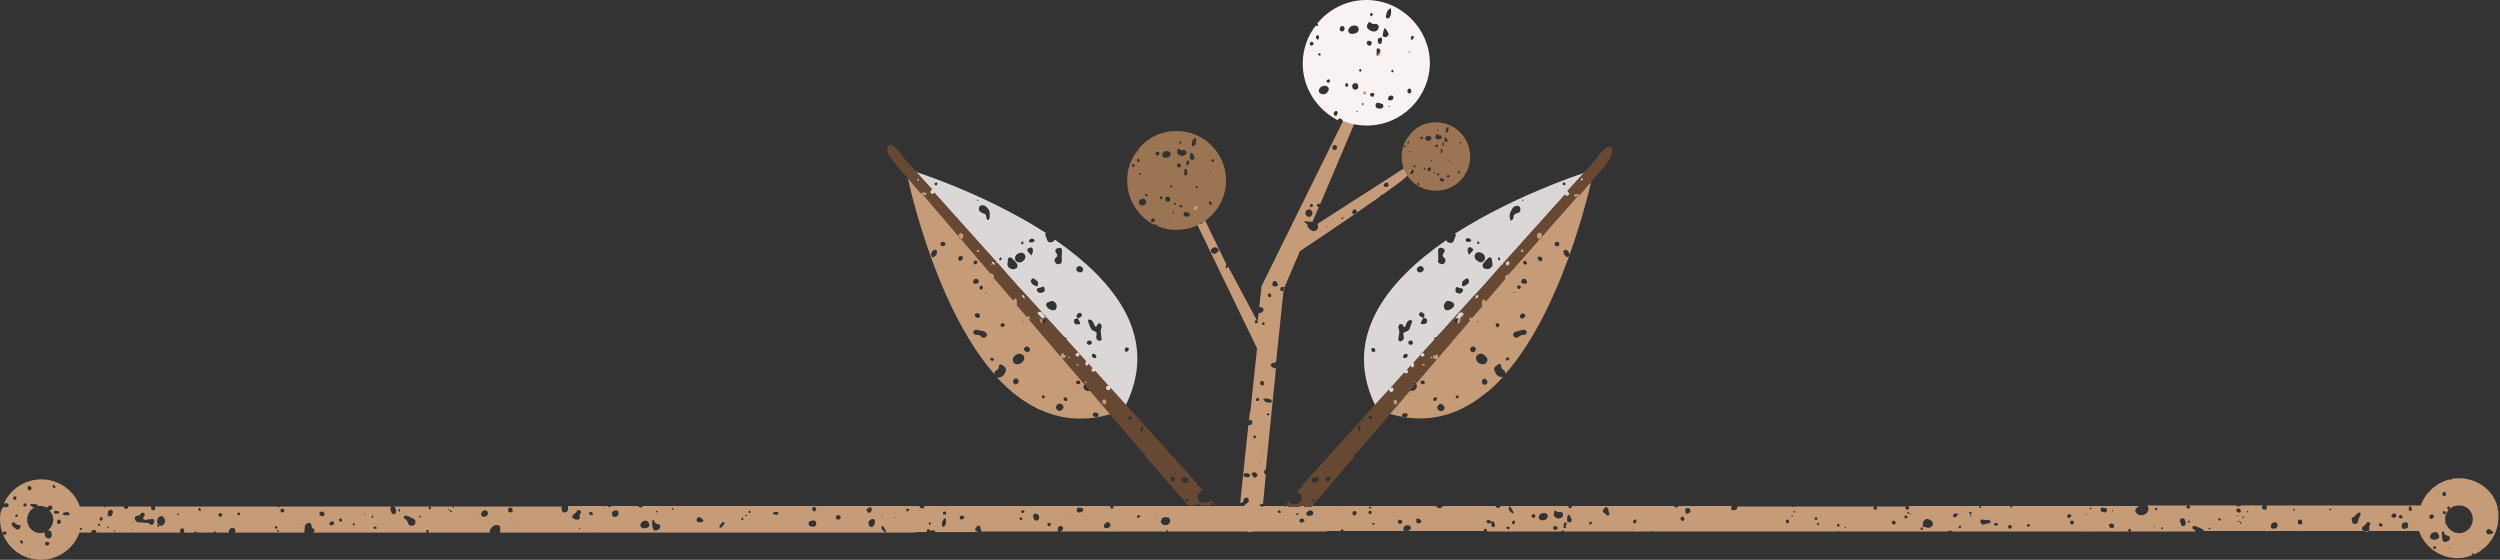 <?xml version="1.0" encoding="UTF-8" standalone="no"?><svg xmlns="http://www.w3.org/2000/svg" xmlns:xlink="http://www.w3.org/1999/xlink" fill="#000000" height="103" preserveAspectRatio="xMidYMid meet" version="1" viewBox="0.0 0.0 460.0 103.0" width="460" zoomAndPan="magnify"><rect x="0.0" y="0.0" width="460.0" height="103.0" fill="#333333" stroke="none"/><g id="change1_1"><path d="M267.6,58.8c0.1-0.2,0.2-0.2,0.7-0.3c0,0.2,0,0.3-0.1,0.5c14.1-15.7,25.1-27.8,25.1-27.8 s-13.8,4.2-25.6,11.8c0.1,0.1,0.1,0.1,0.2,0.2c-0.1,0.4-0.3,0.7-0.4,1.1c-0.1,0.3-0.3,0.4-0.6,0.4c-0.4,0-0.7-0.2-0.8-0.5 c-11,7.6-19.6,18.2-12.6,31.3c4.8-5.4,9.6-10.7,14.1-15.7C267.4,59.4,267.5,59.1,267.6,58.8z M269.9,56.5c0,0.1,0,0.1,0,0.2 c-0.1,0-0.2,0-0.2,0c0-0.1,0-0.1,0-0.2C269.8,56.5,269.9,56.5,269.9,56.5z M288,33.7c0.1,0.1,0.1,0.2-0.1,0.4c-0.1,0-0.2,0-0.3-0.1 c-0.1-0.1-0.1-0.2,0-0.4C287.7,33.5,287.9,33.6,288,33.7z M270.2,51.4c0.1,0.1,0.1,0.3,0.1,0.5c-0.2,0.4-0.6,0.7-1.2,0.8 c-0.1-0.2-0.1-0.3-0.1-0.5c0-0.1,0.1-0.3,0.1-0.4c0.2-0.2,0.4-0.4,0.6-0.5C269.9,51.2,270.1,51.2,270.2,51.4z M269,53.8 c-0.1,0.2-0.3,0.2-0.5,0.2c-0.2,0-0.4-0.1-0.6-0.2c-0.2-0.4-0.1-0.7,0.1-1c0.2,0.1,0.4,0.1,0.6,0.2c0.2,0,0.4,0.1,0.5,0.1 C269.3,53.4,269.2,53.6,269,53.8z M273.1,47.9c-0.3,0.4-0.7,0.5-1.1,0.2c-0.1-0.1-0.2-0.1-0.3-0.2c-0.5-0.4-0.5-1,0-1.4 c0.3-0.2,0.9-0.1,1.3,0.3C273.3,47.2,273.3,47.6,273.1,47.9z M280.3,36.7c0,0.1,0,0.1,0,0.2c-0.1,0.1-0.1,0.1-0.2,0.1 c0-0.1,0-0.2,0-0.2C280.1,36.8,280.2,36.7,280.3,36.7z M278.5,38.1c0.1-0.1,0.3-0.2,0.4-0.2c0.3-0.1,0.7,0,0.8,0.3 c0.1,0.3,0.1,0.7-0.2,0.9c-0.3,0.1-0.6,0.2-0.9,0.4c-0.2,0.4,0,0.9-0.6,1.1c-0.3-0.4-0.2-0.8-0.2-1.3 C278,38.8,278.2,38.4,278.5,38.1z M272.2,44.6c0,0.1,0,0.2,0,0.2c-0.1,0.1-0.3,0.1-0.4,0c0-0.1,0-0.2,0-0.3 C271.9,44.4,272.1,44.4,272.2,44.6z M270.6,45.5c0.2,0.1,0.4,0.2,0.5,0.5c-0.3,0.3-0.5,0.6-0.8,0.9c-0.3-0.7-0.3-0.8-0.2-1.2 C270.1,45.6,270.4,45.4,270.6,45.5z M260.9,50c-0.2-0.2-0.3-0.5-0.1-0.7c0.2-0.3,0.5-0.4,0.8-0.3c0.4,0.2,0.5,0.6,0.2,0.9 C261.5,50.2,261.2,50.2,260.9,50z M265.2,48.6c-0.2-0.1-0.3-0.1-0.5-0.2c0-0.1-0.2-0.3-0.1-0.5c0.1-0.6,0-1.1,0-1.7 c0-0.3,0.1-0.5,0.3-0.6c0.4-0.1,0.8,0.1,0.9,0.4c0,0.1,0,0.2,0,0.3c0,0.1-0.1,0.2-0.2,0.3c-0.2,0.3-0.2,0.6,0.1,0.8 c0.3,0.2,0.3,0.5,0.2,0.8C265.8,48.5,265.5,48.7,265.2,48.6z M269.7,44.3c0-0.1,0-0.2,0-0.3c0.1-0.1,0.3-0.2,0.4-0.2 c0.3,0.1,0.6,0.2,0.6,0.5c-0.1,0.2-0.3,0.2-0.5,0.2C270,44.6,269.8,44.5,269.7,44.3z M252.5,64.7c-0.2-0.1-0.2-0.4-0.1-0.6 c0.1-0.1,0.3-0.1,0.5,0c0.2,0.2,0.2,0.4,0,0.7C252.8,64.7,252.7,64.8,252.5,64.7z M257.8,62.8c-0.2,0.1-0.5-0.1-0.5-0.3 c0-0.3,0-0.5,0.1-0.8c0.1-0.5,0.1-0.9-0.1-1.4c0-0.1-0.1-0.1,0-0.2c0.1-0.1,0.1-0.3,0.2-0.4c0.1-0.1,0.3-0.1,0.5,0 c0.2,0.1,0.2,0.5,0.5,0.5c0.1-0.2,0.2-0.5,0.3-0.7c0.1-0.3,0.3-0.5,0.6-0.6c0.1,0,0.2,0,0.3,0c0.1,0,0.1,0.2,0.1,0.3 c0,0.2-0.1,0.4-0.2,0.6c-0.3,1-0.3,1-1.3,1.4c-0.2,0.3,0,0.6,0,0.9C258.4,62.4,258.1,62.6,257.8,62.8z M261.5,59.6 c-0.1-0.1-0.1-0.3,0-0.4c0.1-0.2,0.3-0.5,0.4-0.7c0,0,0,0,0,0c0,0,0,0,0,0c-0.2-0.1-0.4-0.2-0.6-0.3c-0.2-0.1-0.3-0.4-0.1-0.6 c0.1-0.2,0.3-0.2,0.5-0.1c0.2,0.1,0.3,0.2,0.4,0.4c0.1,0.3-0.1,0.4-0.2,0.6c0,0,0,0,0,0c0,0,0,0,0,0c0.1,0,0.1,0,0.2,0 c0.4,0.1,0.5,0.3,0.5,0.5c0,0.4-0.2,0.6-0.5,0.6C261.8,59.7,261.6,59.6,261.5,59.6z M259.2,63.3c-0.1-0.1-0.1-0.4,0-0.5 c0.2-0.2,0.5-0.2,0.7,0c0.1,0.1,0.1,0.4,0,0.5C259.7,63.5,259.4,63.5,259.2,63.3z M258.4,65.9c0,0-0.1-0.1-0.2-0.1 c-0.1-0.1,0-0.5,0.2-0.6c0.1-0.1,0.3-0.1,0.4-0.1c0.3,0.1,0.3,0.4,0,0.7C258.8,65.8,258.6,65.9,258.4,65.9z M266.4,57.1 c-0.2,0-0.3-0.1-0.5-0.1c-0.1-0.1-0.1-0.3-0.2-0.4c-0.1-0.3,0-0.6,0.2-0.9c0.2-0.3,0.4-0.4,0.8-0.3c0.2,0,0.3,0.1,0.5,0.2 c0.3,0.1,0.5,0.5,0.3,0.8C267.2,56.8,266.8,57,266.4,57.1z M274.1,49.4c-0.3,0.2-0.6,0.1-1,0c-0.3-0.2-0.4-0.5-0.2-0.9 c0.1-0.2,0.3-0.3,0.4-0.5c0,0,0.1-0.1,0.1-0.1c0.3-0.2,0.5-0.7,0.9-0.5c0.3,0.2,0.2,0.7,0.3,1C274.7,48.9,274.5,49.2,274.1,49.4z M275.7,47.8c-0.1-0.1-0.1-0.3,0-0.4c0.1-0.1,0.3,0,0.3,0.1c0,0.1,0,0.2,0,0.4C275.9,47.9,275.8,47.9,275.7,47.8z M264,62.6 c-0.1-0.1-0.1-0.4,0-0.5c0.1-0.1,0.3-0.1,0.5,0c0.2,0.2,0.2,0.4,0.1,0.5C264.4,62.7,264.2,62.7,264,62.6z M192.6,59.7 c4.5,5,9.3,10.3,14.1,15.7c7.1-13.1-1.6-23.7-12.6-31.3c-0.2,0.3-0.5,0.5-0.8,0.5c-0.3,0-0.5-0.1-0.6-0.4c-0.1-0.3-0.2-0.6-0.4-1.1 c0-0.1,0.1-0.1,0.2-0.2c-11.9-7.7-25.6-11.8-25.6-11.8s10.9,12.1,25.1,27.8c0-0.2,0-0.3-0.1-0.5c0.5,0.1,0.7,0.2,0.7,0.3 C192.6,59.1,192.6,59.4,192.6,59.7z M190.3,56.5c0,0,0,0.1,0,0.2c-0.1,0-0.2,0-0.2,0c0-0.1,0-0.1,0-0.2 C190.2,56.5,190.2,56.5,190.3,56.5z M172.4,33.6c0.1,0.1,0.1,0.3,0,0.4c-0.1,0.1-0.2,0.1-0.3,0.1c-0.2-0.2-0.2-0.3-0.1-0.4 C172.2,33.6,172.3,33.5,172.4,33.6z M190.3,51.3c0.2,0.1,0.4,0.3,0.6,0.5c0.1,0.1,0.1,0.2,0.1,0.4c0,0.2-0.1,0.3-0.1,0.5 c-0.6-0.1-0.9-0.3-1.2-0.8c-0.1-0.1,0-0.3,0.1-0.5C189.9,51.2,190.1,51.2,190.3,51.3z M190.9,53c0.1,0,0.3,0,0.5-0.1 c0.2,0,0.4-0.1,0.6-0.2c0.3,0.3,0.3,0.7,0.1,1c-0.2,0.1-0.4,0.1-0.6,0.2c-0.2,0-0.4,0-0.5-0.2C190.8,53.6,190.7,53.4,190.9,53z M187,46.9c0.4-0.4,1-0.5,1.3-0.3c0.5,0.4,0.5,0.9,0,1.4c0,0-0.2,0.1-0.3,0.2c-0.4,0.2-0.8,0.1-1.1-0.2 C186.7,47.6,186.7,47.2,187,46.9z M180,36.8c0,0,0,0.1,0,0.2c-0.1-0.1-0.2-0.1-0.2-0.1c0,0,0-0.1,0-0.2 C179.8,36.7,179.9,36.8,180,36.8z M182.1,39.2c0,0.4,0.1,0.9-0.2,1.3c-0.6-0.1-0.3-0.7-0.6-1.1c-0.3-0.1-0.6-0.2-0.9-0.4 c-0.3-0.2-0.4-0.6-0.2-0.9c0.1-0.3,0.4-0.4,0.8-0.3c0.2,0,0.3,0.1,0.4,0.2C181.9,38.4,182.1,38.8,182.1,39.2z M188.3,44.5 c0,0.1,0,0.2,0,0.3c-0.1,0.2-0.3,0.2-0.4,0c0-0.1,0-0.2,0-0.2C188,44.4,188.2,44.4,188.3,44.5z M190,45.8c0.1,0.3,0.1,0.5-0.2,1.2 c-0.3-0.3-0.6-0.6-0.8-0.9c0-0.3,0.2-0.5,0.5-0.5C189.7,45.4,190,45.6,190,45.8z M198.2,49.9c-0.3-0.3-0.2-0.7,0.2-0.9 c0.3-0.1,0.6,0,0.8,0.3c0.2,0.2,0.1,0.5-0.1,0.7C198.9,50.2,198.5,50.2,198.2,49.9z M194.1,48.2c-0.1-0.3-0.1-0.6,0.2-0.8 c0.3-0.2,0.3-0.5,0.1-0.8c-0.1-0.1-0.2-0.2-0.2-0.3c0-0.1,0-0.2,0-0.3c0.1-0.3,0.5-0.4,0.9-0.4c0.2,0,0.3,0.2,0.3,0.6 c0,0.6-0.1,1.1,0,1.7c0,0.1-0.1,0.3-0.1,0.5c-0.2,0.1-0.3,0.2-0.5,0.2C194.5,48.7,194.3,48.5,194.1,48.2z M189.8,44.6 c-0.2,0-0.4,0-0.5-0.2c0.1-0.3,0.3-0.5,0.6-0.5c0.1,0,0.3,0.1,0.4,0.2c0,0,0.1,0.2,0,0.3C190.3,44.5,190,44.6,189.8,44.6z M207.1,64.7c-0.2-0.2-0.2-0.5,0-0.7c0.1-0.1,0.4-0.1,0.5,0c0.2,0.2,0.1,0.5-0.1,0.6C207.4,64.8,207.2,64.7,207.1,64.7z M201.7,62 c0-0.3,0.2-0.6,0-0.9c-0.9-0.4-0.9-0.4-1.3-1.4c-0.1-0.2-0.1-0.4-0.2-0.6c0-0.1,0-0.2,0.1-0.3c0.1,0,0.2,0,0.3,0 c0.3,0.1,0.5,0.4,0.6,0.6c0.1,0.2,0.2,0.5,0.3,0.7c0.4,0,0.4-0.3,0.5-0.5c0.2-0.1,0.3-0.2,0.5,0c0.1,0.1,0.2,0.3,0.2,0.4 c0,0.1,0,0.1,0,0.2c-0.2,0.4-0.2,0.9-0.1,1.4c0,0.3,0.1,0.5,0.1,0.8c0,0.2-0.3,0.4-0.5,0.3C201.9,62.6,201.7,62.4,201.7,62z M198.1,59.7c-0.3,0-0.5-0.3-0.5-0.6c0-0.3,0.1-0.4,0.5-0.5c0.1,0,0.1,0,0.2,0c0,0,0,0,0,0c0,0,0,0,0,0c-0.1-0.2-0.3-0.4-0.2-0.6 c0.1-0.2,0.2-0.3,0.4-0.4c0.2-0.1,0.4,0,0.5,0.1c0.1,0.2,0.1,0.5-0.1,0.6c-0.2,0.1-0.4,0.2-0.6,0.3c0,0,0,0,0,0c0,0,0,0,0,0 c0.1,0.2,0.3,0.4,0.4,0.7c0,0.1,0,0.3,0,0.4C198.4,59.6,198.3,59.7,198.1,59.7z M200.1,63.3c-0.2-0.2-0.2-0.4,0-0.5 c0.2-0.2,0.5-0.2,0.7,0c0.1,0.2,0.2,0.4,0,0.5C200.6,63.5,200.3,63.5,200.1,63.3z M201.1,65.8c-0.3-0.3-0.2-0.7,0-0.7 c0.1,0,0.3,0,0.4,0.1c0.2,0.2,0.3,0.5,0.2,0.6c0,0-0.1,0.1-0.2,0.1C201.4,65.9,201.2,65.8,201.1,65.8z M192.6,56.4 c-0.2-0.3-0.1-0.7,0.3-0.8c0.2-0.1,0.3-0.1,0.5-0.2c0.3-0.1,0.6,0.1,0.8,0.3c0.2,0.3,0.3,0.6,0.2,0.9c0,0.1-0.1,0.2-0.2,0.4 c-0.2,0-0.3,0.1-0.5,0.1C193.2,57,192.8,56.8,192.6,56.4z M185.4,48.4c0.1-0.4-0.1-0.9,0.3-1c0.4-0.2,0.6,0.3,0.9,0.5 c0.1,0,0.1,0.1,0.1,0.1c0.1,0.2,0.3,0.3,0.4,0.5c0.2,0.3,0.2,0.7-0.2,0.9c-0.3,0.2-0.6,0.2-1,0C185.5,49.2,185.3,48.9,185.4,48.4z M183.9,47.9c0-0.2,0-0.3,0-0.4c0.1-0.1,0.2-0.2,0.3-0.1c0.1,0.1,0.2,0.3,0,0.4C184.2,47.9,184.1,47.9,183.9,47.9z M195.5,62.6 c-0.1-0.1-0.1-0.4,0.1-0.5c0.1-0.1,0.3-0.1,0.5,0c0.2,0.1,0.2,0.4,0,0.5C195.9,62.7,195.6,62.7,195.5,62.6z" fill="#dbd7d6"/></g><g id="change2_1"><path d="M452.5,88c-0.4,0-0.9,0-1.3,0.1c-0.1,0.1-0.2,0.2-0.2,0.2c-0.1,0-0.2,0-0.2-0.1c-2.5,0.6-4.5,2.4-5.4,4.8 H417c0.1,0.1,0.1,0.2,0.1,0.3c0,0.3-0.1,0.5-0.4,0.5c-0.3,0-0.5-0.2-0.5-0.4c0-0.1,0-0.3,0.2-0.4h-4c-0.1,0-0.1,0.1-0.2,0.1 c-0.2,0.1-0.4,0.1-0.6,0c-0.1,0-0.2-0.1-0.3-0.1h-8.5c0.1,0.1,0.1,0.1,0.2,0.2c0,0.2-0.2,0.4-0.3,0.4c-0.2,0-0.4-0.1-0.4-0.3 c0-0.1,0.1-0.2,0.2-0.3h-7.4c0.1,0.1,0.2,0.3,0.2,0.5c0,0.1,0,0.3,0,0.4c-0.2,0.6-0.7,0.9-1.4,0.9c-0.5,0-0.8-0.3-1-0.7 c0,0,0-0.1,0-0.1c0-0.4,0.4-0.8,0.8-0.9c0,0,0.1,0,0.1,0H389c-0.1,0-0.2,0-0.3,0h-18.4c0,0.1,0,0.1-0.1,0.2c0,0-0.1,0.1-0.2,0.1 c0,0-0.1,0-0.1-0.1c0-0.1,0-0.1,0-0.2h-18.8c0.1,0.1,0.2,0.2,0.2,0.3c0,0.2-0.2,0.4-0.4,0.4c-0.2,0-0.3-0.2-0.3-0.4 c0-0.1,0.1-0.1,0.1-0.2h-20.5c-0.2,0.1-0.5,0.1-0.7,0h-9.8c0,0.1,0,0.2-0.1,0.4c-0.1,0.2-0.4,0.3-0.8,0.3c-0.1,0-0.2-0.1-0.2-0.2 c-0.1-0.1-0.1-0.4,0-0.5c0,0,0.1,0,0.1-0.1h-9.9c0,0.2-0.2,0.3-0.4,0.3c-0.2,0-0.3-0.1-0.3-0.3h-18.8c0,0.1-0.1,0.2-0.2,0.3 c0,0.1-0.2,0.1-0.3,0.1c-0.1,0-0.2-0.1-0.2-0.3c0,0,0-0.1,0-0.1h-2.2c0,0,0,0,0,0c0,0,0,0,0,0h-10.3c0,0.1-0.1,0.2-0.1,0.2 c-0.1,0.1-0.2,0.1-0.3,0.2c-0.1,0-0.2-0.1-0.3-0.1c-0.1-0.1-0.2-0.2-0.2-0.3h-9.7c-0.1,0.2-0.3,0.4-0.6,0.4c-0.1,0-0.2,0-0.4-0.1 c-0.1-0.1-0.2-0.2-0.3-0.3h-31.9c0.1,0,0.1,0.1,0.1,0.2c0,0-0.1,0-0.1,0c-0.1,0-0.2-0.1-0.1-0.2c0,0,0,0,0,0h-27.4 c0,0.1,0.1,0.1,0.1,0.2c0,0.2-0.1,0.3-0.3,0.3c-0.2,0-0.3-0.1-0.3-0.4c0,0,0-0.1,0.1-0.1H172c0,0-0.1,0-0.1,0c-0.1,0-0.1,0-0.2,0 h-1.6c0,0,0,0.1,0,0.1c0,0.2-0.1,0.3-0.3,0.3c-0.2,0.1-0.3,0-0.5-0.1c-0.1-0.1-0.1-0.2-0.1-0.3h-50.9c0,0.1-0.1,0.1-0.2,0.2 c-0.1,0.1-0.3,0.1-0.5,0c-0.1,0-0.1-0.1-0.1-0.2h-5c-0.1,0.1-0.2,0.2-0.3,0.2c-0.2,0-0.3-0.1-0.3-0.2h-0.7c0,0,0,0,0,0 c-0.1,0.1-0.3,0.1-0.4,0h-6.2c-0.1,0.2-0.1,0.4-0.1,0.6c0,0.4-0.3,0.6-0.6,0.6c-0.3,0-0.5-0.1-0.5-0.4c0-0.1-0.1-0.3-0.1-0.4 c0-0.1,0-0.2,0.2-0.3H83.5c0,0,0,0,0,0.1c0,0.1-0.1,0.1-0.1,0.2c-0.1-0.1-0.1-0.1-0.1-0.2c0,0,0,0,0-0.1H51.6 c-0.1,0.1-0.3,0.2-0.4,0.1c0,0-0.1-0.1-0.1-0.1H28.5c0,0.1,0.1,0.2,0.1,0.3c0,0.2-0.2,0.4-0.4,0.4c-0.2,0-0.4-0.2-0.4-0.4 c0-0.1,0-0.2,0.1-0.3h-4.3c0,0.2-0.1,0.3-0.2,0.4c-0.2,0.1-0.4,0-0.5-0.1c-0.1-0.1-0.1-0.2-0.1-0.3h-3.3c0,0-0.1,0.1-0.2,0.1 c-0.1,0-0.2,0-0.3-0.1h-4.3c-1-2.9-3.8-5-7.1-5c-3.1,0-5.8,1.9-6.9,4.5c0.1,0,0.2-0.1,0.4-0.1c0.2-0.1,0.4,0.1,0.5,0.3 c0,0.2-0.1,0.4-0.3,0.4c-0.1,0-0.2,0-0.4,0c0,0,0,0,0,0c-0.1,0-0.1,0-0.2,0c0,0-0.1,0-0.1,0C0.1,93.9,0,94.7,0,95.5 c0,4.2,3.4,7.5,7.5,7.5c3.3,0,6.1-2.1,7.1-5h2.2c0,0,0-0.1,0-0.1c0-0.3,0.2-0.4,0.5-0.4c0.3,0,0.5,0.2,0.4,0.5h15.5 c-0.1-0.1-0.1-0.2-0.1-0.3c0-0.2,0.2-0.5,0.4-0.5c0.2,0,0.4,0.1,0.4,0.4c0,0.2,0,0.3-0.1,0.4h1.9c0.1-0.1,0.2-0.2,0.3-0.2 c0.1,0,0.2,0.1,0.2,0.2h3.1c0-0.1,0.1-0.2,0.3-0.2c0.1,0,0.2,0.1,0.2,0.2h2.3c0-0.2,0-0.4,0.1-0.5c0.1-0.2,0.3-0.4,0.5-0.4 c0.4,0,0.6,0.2,0.6,0.5c0,0.1,0,0.3-0.1,0.4H56c0-0.4,0.1-0.8,0.1-1.2c0-0.2,0.2-0.4,0.4-0.5c0.3-0.2,0.7-0.1,0.8,0.3 c0,0.1,0.1,0.3,0.1,0.5c0.2,0.1,0.3,0.2,0.4,0.3c0.1,0.1,0.1,0.4,0,0.5c0,0-0.1,0.1-0.2,0.1h32.5c0-0.2,0-0.4,0.1-0.6 c0.3-0.4,0.6-0.8,1.2-0.8c0.1,0,0.2,0,0.4,0.1c0.2,0.1,0.3,0.2,0.2,0.4C92.1,97.5,92,97.8,92,98h74.8c0,0,0,0,0,0c0,0,0,0,0,0h1.4 c0.1,0,0.3-0.1,0.4-0.1c0.1,0,0.1,0,0.2,0c0,0,0.1,0,0.1,0h1.6c0-0.1,0.1-0.3,0.1-0.4c0-0.2,0.2-0.2,0.3-0.1 c0.2,0.2,0.4,0.3,0.7,0.2c0.3-0.1,0.5,0.1,0.5,0.3h7.8c-0.1-0.1-0.2-0.1-0.3-0.2c-0.2-0.1-0.2-0.3-0.1-0.5c0.1-0.2,0.3-0.3,0.4-0.5 c0.3,0,0.4,0.1,0.5,0.3c0,0.3,0.1,0.5,0.2,0.8c0,0,0,0,0,0h14.1c-0.1-0.2-0.1-0.4,0-0.7c0-0.2,0.1-0.2,0.3-0.3 c0.3-0.1,0.6,0.1,0.6,0.4c0,0.2,0,0.3-0.2,0.4c-0.1,0.1-0.2,0.1-0.3,0.2h48.9c0,0,0.1-0.1,0.2-0.1c0.1,0,0.2,0,0.4,0c0,0,0,0,0,0 h2.2c0,0-0.1-0.1-0.1-0.1c0-0.1,0.1-0.2,0.2-0.2c0.2,0,0.3,0.1,0.3,0.2c0,0,0,0.1,0,0.1h11.4c-0.1,0-0.1,0-0.2,0 c-0.1-0.1-0.2-0.2-0.2-0.3c0-0.6,0.6-0.9,1.1-0.7c0.2,0.1,0.3,0.2,0.3,0.4c0,0,0,0.1,0,0.2c-0.1,0.2-0.4,0.4-0.7,0.4h14.1 c0-0.1,0-0.2,0.1-0.3c0-0.1,0.1-0.1,0.2-0.1c0.1,0,0.2,0,0.2,0.1c0.1,0.1,0.1,0.3,0.2,0.4h13.6c0,0,0,0,0,0c0-0.1,0.1-0.2,0.2-0.2 c0.1,0,0.3,0,0.3,0.2c0,0,0,0,0,0h16.2c0-0.1,0.1-0.1,0.2-0.1c0.1,0,0.1,0.1,0.1,0.1h33.7c0-0.1,0.1-0.1,0.2-0.1c0,0,0,0,0.1,0.1 h20.1c0.2-0.2,0.5-0.2,0.7-0.1c0.1,0,0.1,0.1,0.2,0.1h1.6c0,0,0.1,0,0.1,0c0.1,0,0.1,0,0.2,0h30.5c0-0.1-0.1-0.1-0.1-0.2 c0-0.2,0.1-0.3,0.3-0.3c0.1,0,0.2,0.1,0.2,0.2c0,0.1-0.1,0.2-0.1,0.3h12c-0.1-0.2-0.3-0.4-0.5-0.5c-0.1,0-0.1-0.2-0.1-0.3 c0-0.1,0.1-0.2,0.2-0.2c0.1,0,0.3,0,0.4,0c0.5,0.2,0.9,0.4,1.3,0.6c0.1,0.1,0.2,0.2,0.2,0.3c0,0,0,0,0,0h39.6c1,2.9,3.8,5,7.1,5 c1,0,1.9-0.2,2.8-0.6c0,0-0.1,0-0.1,0c0,0-0.1-0.1-0.1-0.2c0,0,0.1-0.1,0.2-0.1c0.1,0.1,0.2,0.1,0.3,0.2c2.6-1.2,4.4-3.8,4.4-6.8 C460,91.4,456.7,88,452.5,88z M0.9,98.4c-0.2,0-0.4-0.1-0.4-0.3c0-0.2,0.1-0.3,0.3-0.3c0.2,0,0.4,0.1,0.4,0.3 C1.2,98.2,1.1,98.4,0.9,98.4z M12.1,89.8c0,0,0.1,0,0.1,0c0,0,0,0.1-0.1,0.1c0,0-0.1,0-0.1-0.1C12,89.9,12.1,89.8,12.1,89.8z M9.8,89.2c0.2,0.1,0.3,0.2,0.4,0.3c0,0,0,0.1,0,0.2c0,0-0.1,0.1-0.2,0.1c-0.2,0-0.3-0.1-0.3-0.3C9.7,89.3,9.8,89.3,9.8,89.2z M5.4,89.4c0.2,0,0.4,0.2,0.4,0.5c0,0.2-0.2,0.4-0.4,0.3c-0.2,0-0.4-0.2-0.3-0.5C5.1,89.5,5.2,89.4,5.4,89.4z M3.4,92.9 c0,0,0,0.1,0,0.1c0,0-0.1,0-0.1,0c0,0,0-0.1,0-0.1C3.3,92.9,3.4,92.9,3.4,92.9z M3.3,94.8c0,0.2-0.1,0.3-0.3,0.3 c-0.1,0-0.2-0.1-0.2-0.2c0-0.2,0.1-0.3,0.4-0.2C3.2,94.7,3.3,94.7,3.3,94.8z M2.5,91.5c0-0.1,0.1-0.2,0.3-0.2c0,0,0.1,0.1,0.2,0.1 c0.1,0.2,0,0.5-0.2,0.6c0,0-0.1,0-0.1,0C2.4,91.9,2.4,91.8,2.5,91.5z M3.6,97.3c-0.1,0.1-0.4,0.2-0.6,0.1c-0.1-0.1-0.2-0.1-0.2-0.2 c-0.2-0.1-0.4-0.3-0.5-0.4c-0.2-0.2-0.2-0.5,0-0.7c0,0,0.1,0,0.2,0c0.1,0,0.1,0,0.2,0.1c0.2,0.2,0.4,0.4,0.8,0.4 c0.2,0,0.3,0.1,0.3,0.3C3.7,97,3.7,97.1,3.6,97.3z M4,100c-0.1,0-0.3-0.1-0.3-0.3c0-0.1,0.1-0.2,0.1-0.3c0.2,0,0.4,0.1,0.4,0.3 C4.3,99.8,4.2,100,4,100z M4.6,93.2c-0.2,0-0.3-0.1-0.3-0.2c0-0.2,0.1-0.4,0.3-0.4c0.2,0,0.3,0.2,0.3,0.3C4.9,93,4.8,93.2,4.6,93.2z M5.4,102.1C5.4,102.1,5.4,102.1,5.4,102.1c-0.1-0.1,0-0.1,0-0.2c0,0,0.1,0.1,0.1,0.1C5.5,102.1,5.5,102.1,5.4,102.1z M8.7,100.4 c-0.3,0-0.4-0.2-0.4-0.4c0-0.2,0.1-0.3,0.3-0.3c0.3,0,0.4,0.1,0.5,0.3C9,100.2,8.9,100.4,8.7,100.4z M9.4,97.8 c0.1,0.3,0.2,0.5,0.1,0.8c-0.1,0.5-0.6,0.6-1,0.3c-0.2-0.2-0.3-0.5-0.3-0.8c0-0.1,0-0.1,0-0.2C8,98,7.8,98.1,7.5,98.1 c-1.4,0-2.5-1.1-2.5-2.5c0-0.9,0.5-1.8,1.3-2.2c-0.3-0.1-0.6-0.2-0.8-0.6c0.4-0.1,0.8-0.1,1.1,0c0.2,0,0.3,0.1,0.4,0.2 c0,0,0,0,0,0.1c0.1,0,0.3,0,0.4,0c0.5,0,0.9,0.1,1.2,0.3c0.1-0.1,0.3-0.2,0.4-0.3c0.3-0.2,0.5-0.1,0.6,0.2c0,0.1,0,0.2,0,0.3 c0,0.1-0.1,0.2-0.2,0.2c-0.1,0-0.2,0-0.3,0.1c0.4,0.5,0.7,1,0.7,1.7c0,0.8-0.4,1.5-1,2C9.2,97.6,9.3,97.7,9.4,97.8z M10.1,94.5 c-0.1,0-0.1-0.1-0.2-0.2c0-0.1,0.1-0.3,0.2-0.3c0.2,0,0.4,0,0.7,0.1c0.1,0,0.1,0.1,0.1,0.2c0,0.1-0.1,0.2-0.2,0.2 c-0.1,0-0.2,0-0.3,0C10.4,94.5,10.2,94.5,10.1,94.5z M10.8,96.4c-0.2,0-0.3-0.1-0.3-0.3c0-0.3,0.1-0.5,0.3-0.5 c0.2,0,0.4,0.1,0.4,0.4C11.2,96.2,11.1,96.4,10.8,96.4z M12.6,94.8c-0.3,0-0.5,0-0.8,0c-0.1,0-0.2-0.1-0.2-0.2c0-0.1,0-0.3,0.2-0.3 c0.1,0,0.3,0,0.4-0.1c0.1,0,0.3,0,0.4,0.1c0.1,0,0.2,0.2,0.2,0.3C12.8,94.8,12.7,94.8,12.6,94.8z M14.9,97.5c-0.1,0-0.3-0.1-0.2-0.2 c0-0.1,0.1-0.1,0.1-0.2c0.2,0,0.3,0.1,0.3,0.2C15,97.4,15,97.5,14.9,97.5z M18.3,96.8c-0.1,0-0.2-0.1-0.3-0.2c0-0.1,0.1-0.2,0.2-0.2 c0.1,0,0.3,0.1,0.2,0.2C18.4,96.7,18.4,96.8,18.3,96.8z M18.6,95.8c0,0-0.1,0-0.1,0c-0.2-0.1-0.2-0.2-0.1-0.4c0-0.1,0.1-0.2,0.2-0.3 c0.1,0,0.2,0.1,0.2,0.1C18.9,95.5,18.9,95.7,18.6,95.8z M21.1,93.6C21.1,93.6,21.1,93.7,21.1,93.6c0.1,0.1,0.1,0.1,0,0.1 C21.1,93.7,21.1,93.7,21.1,93.6C21.1,93.7,21.1,93.6,21.1,93.6z M19.9,97.2c-0.1,0-0.2-0.1-0.2-0.2c0-0.1,0.1-0.1,0.1-0.1 c0.1,0,0.2,0,0.2,0.2C20.1,97.1,20,97.1,19.9,97.2z M20.6,94.8C20.5,95,20.3,95,20.1,95c-0.2,0-0.4-0.2-0.3-0.3 c0-0.2,0.1-0.4,0.1-0.6c0.1-0.2,0.3-0.3,0.6-0.3c0.2,0.1,0.3,0.3,0.3,0.5C20.7,94.5,20.6,94.6,20.6,94.8z M21.1,97.8 c-0.1,0-0.1,0-0.2-0.1c0,0,0-0.1,0-0.1c0.1,0,0.2,0,0.3,0C21.2,97.8,21.1,97.8,21.1,97.8z M24.2,93.7C24.2,93.7,24.2,93.7,24.2,93.7 c0,0.1,0,0.1,0,0.2C24.2,93.8,24.1,93.8,24.2,93.7C24.1,93.7,24.2,93.7,24.2,93.7z M24.2,97.5c0,0-0.1-0.1,0-0.1c0,0,0.1,0,0.1-0.1 c0,0,0.1,0.1,0.1,0.1C24.3,97.4,24.2,97.5,24.2,97.5z M24.5,96.2c0,0-0.1,0-0.1-0.1c0,0,0.1-0.1,0.1-0.1 C24.6,96.1,24.6,96.1,24.5,96.2C24.6,96.2,24.6,96.2,24.5,96.2z M28.3,96.3c-0.1,0.2-0.4,0.4-0.6,0.2c-0.3-0.3-0.6-0.3-0.9-0.3 c-0.5,0-0.9-0.1-1.4-0.1c-0.2,0-0.4-0.2-0.5-0.4c-0.2-0.3-0.1-0.7,0.3-0.8c0.1,0,0.3-0.1,0.5-0.1c0.1-0.2,0.2-0.3,0.3-0.4 c0.1-0.1,0.4-0.1,0.5,0c0.1,0.1,0.2,0.3,0.1,0.5c-0.1,0.1-0.1,0.2-0.2,0.3c-0.1,0.1-0.1,0.3,0,0.3c0.1,0.1,0.2,0.1,0.3,0.2 c0.1,0,0.2-0.1,0.4-0.1c0.3,0,0.6-0.1,0.9-0.1c0.3,0,0.4,0.2,0.4,0.4C28.3,96.1,28.3,96.2,28.3,96.3z M30,96.6 c-0.2,0.2-0.5,0.2-0.7,0c0,0,0.1,0.1,0,0.1c0,0.1-0.1,0.2-0.2,0.3c-0.1-0.1-0.2-0.2-0.2-0.2c0-0.1,0.1-0.2,0.2-0.2c0,0,0.1,0,0.1,0 c-0.1-0.1-0.2-0.2-0.2-0.3c0-0.1-0.1-0.2-0.1-0.3c0-0.3,0.1-0.6,0.3-0.8c0.2-0.2,0.5-0.3,0.7-0.2c0.2,0.1,0.3,0.3,0.4,0.5 C30.5,96,30.3,96.3,30,96.6z M32.2,95L32.2,95L32.2,95L32.2,95z M32.8,94.8c-0.1,0-0.1-0.1-0.2-0.1c0-0.2,0.1-0.3,0.2-0.2 c0.1,0,0.1,0.1,0.1,0.1C33,94.7,32.9,94.8,32.8,94.8z M36.7,94c-0.1,0-0.2-0.1-0.2-0.3c0-0.1,0.1-0.2,0.2-0.3 c0.1,0.1,0.2,0.2,0.2,0.3C37.1,93.9,36.9,94,36.7,94z M40.6,95.1c-0.2,0-0.4-0.1-0.4-0.3c0-0.2,0.1-0.4,0.3-0.4 c0.2,0,0.4,0.2,0.4,0.4C40.8,94.9,40.7,95.1,40.6,95.1z M43.9,94.8c-0.2,0-0.3-0.1-0.2-0.3c0-0.1,0.1-0.2,0.2-0.2 c0.2,0,0.3,0.1,0.3,0.3C44.2,94.7,44.1,94.8,43.9,94.8z M47.5,96.4C47.5,96.4,47.5,96.3,47.5,96.4c-0.1-0.1,0-0.1,0-0.1 C47.6,96.3,47.6,96.3,47.5,96.4C47.6,96.3,47.6,96.4,47.5,96.4z M50.6,97c0-0.1,0.1-0.3,0.2-0.2c0.1,0,0.2,0.1,0.3,0.3 c-0.1,0.1-0.2,0.2-0.3,0.2C50.7,97.3,50.6,97.2,50.6,97z M51.2,97.9c-0.2,0-0.2-0.1-0.2-0.2c0-0.1,0.1-0.1,0.2-0.2 c0.1,0,0.2,0.1,0.1,0.2C51.3,97.8,51.3,97.8,51.2,97.9z M51.6,95.7c0,0,0-0.1,0-0.1c0,0,0,0,0,0C51.6,95.6,51.7,95.6,51.6,95.7 C51.7,95.7,51.6,95.7,51.6,95.7z M52,94.3c-0.2,0-0.4-0.1-0.4-0.3c0-0.2,0.1-0.4,0.3-0.4c0.2,0,0.4,0.1,0.4,0.3 C52.3,94.2,52.2,94.3,52,94.3z M54.9,95.8c0,0-0.1-0.1-0.1-0.1c0,0,0.1-0.1,0.1,0C55,95.6,55,95.7,54.9,95.8 C55,95.7,54.9,95.8,54.9,95.8z M59.4,95c-0.2,0-0.5-0.1-0.6-0.3c-0.1-0.2,0-0.4,0.1-0.5c0.2-0.1,0.4-0.1,0.6,0 c0.1,0.1,0.2,0.2,0.2,0.3C59.7,94.8,59.6,95,59.4,95z M61.5,96.3c-0.1,0.3-0.6,0.5-0.8,0.3c0,0-0.1-0.1-0.1-0.2 c0.1-0.4,0.5-0.6,0.8-0.4C61.4,96.1,61.4,96.1,61.5,96.3C61.5,96.2,61.5,96.3,61.5,96.3z M62.7,96c-0.1,0-0.3-0.1-0.3-0.3 c0-0.2,0.1-0.3,0.3-0.3c0.1,0,0.2,0.1,0.2,0.2C63,95.8,62.9,96,62.7,96z M65.1,96.7c-0.1,0-0.2-0.1-0.2-0.2c0-0.1,0.1-0.3,0.2-0.2 c0.1,0,0.2,0.1,0.2,0.2C65.3,96.5,65.2,96.7,65.1,96.7z M67.1,94.7c-0.1,0-0.1-0.1-0.1-0.1c0,0,0.1-0.1,0.1-0.1c0,0,0.1,0.1,0.2,0.1 C67.2,94.6,67.2,94.7,67.1,94.7z M68.7,95.1c0,0.1-0.1,0.1-0.2,0.2c-0.1,0-0.2-0.2-0.1-0.3c0-0.1,0.1-0.1,0.2-0.1 C68.6,94.8,68.7,95,68.7,95.1z M69,97.3c-0.2,0-0.3-0.1-0.3-0.2c0-0.1,0.1-0.2,0.3-0.2c0.2,0,0.3,0.1,0.3,0.3 C69.3,97.3,69.2,97.3,69,97.3z M72.4,94.6c-0.1,0-0.3-0.1-0.3-0.1c-0.1-0.3-0.2-0.6-0.3-0.8c0-0.3,0.1-0.5,0.4-0.5 c0.2-0.1,0.4,0,0.5,0.2c0.1,0.2,0.1,0.4,0.2,0.6C72.9,94.4,72.7,94.6,72.4,94.6z M73.4,94.1c-0.1,0-0.1-0.1-0.1-0.2 c0-0.2,0.1-0.3,0.2-0.2c0.1,0,0.1,0.1,0.1,0.2C73.7,94,73.6,94.1,73.4,94.1z M75.5,96.7c-0.1,0-0.2-0.1-0.3-0.2c0,0-0.1-0.1-0.1-0.2 c-0.1-0.4-0.3-0.7-0.7-0.9c-0.1,0-0.1-0.2-0.1-0.3c0-0.1,0.1-0.2,0.2-0.2c0.1,0,0.3,0,0.4,0c0.5,0.2,0.9,0.4,1.3,0.6 c0.1,0.1,0.2,0.2,0.2,0.3C76.6,96.6,76,96.8,75.5,96.7z M77.4,95.1c0,0.1-0.1,0.1-0.2,0.1c-0.1,0-0.2-0.1-0.1-0.2 c0,0,0.1-0.1,0.2-0.1C77.4,94.9,77.5,95,77.4,95.1z M78.6,98c-0.1,0-0.2-0.1-0.2-0.2c0-0.2,0.1-0.3,0.3-0.3c0.1,0,0.2,0.1,0.2,0.2 C78.9,97.9,78.8,98,78.6,98z M79.1,93.7c-0.2,0-0.3-0.1-0.2-0.3c0-0.1,0.1-0.1,0.1-0.2c0.2,0,0.3,0.1,0.3,0.2 C79.3,93.6,79.2,93.7,79.1,93.7z M83.1,94.2C83.1,94.2,83.1,94.2,83.1,94.2c-0.2,0.1-0.2,0-0.3-0.1c0-0.1,0-0.1,0-0.2c0,0,0,0,0,0 c0,0,0,0,0,0c-0.1,0-0.3,0-0.4,0c0,0-0.1-0.1-0.1-0.1c0.1,0,0.1-0.1,0.2-0.1c0.1,0.1,0.2,0.1,0.3,0.2c0,0,0,0,0,0c0,0,0,0,0,0 c0.1,0,0.1,0,0.2,0C83.1,94,83.2,94.1,83.1,94.2z M87.4,95.3c0,0-0.1-0.1-0.1-0.1c0,0,0.1,0,0.1-0.1C87.4,95.1,87.5,95.1,87.4,95.3 C87.5,95.2,87.4,95.2,87.4,95.3z M87.6,97.8C87.6,97.8,87.6,97.8,87.6,97.8C87.6,97.8,87.6,97.8,87.6,97.8 C87.6,97.7,87.7,97.8,87.6,97.8C87.7,97.8,87.7,97.8,87.6,97.8z M89.6,94.9c-0.2,0.1-0.4,0.2-0.5,0.2c-0.3,0-0.4-0.1-0.5-0.2 c-0.1-0.2-0.1-0.4,0-0.6c0.2-0.3,0.4-0.4,0.7-0.4c0.2,0,0.4,0.2,0.5,0.4C89.8,94.5,89.7,94.8,89.6,94.9z M94.1,95.4 C94,95.4,94,95.3,94.1,95.4C94,95.3,94,95.3,94,95.3c0,0,0.1,0,0.1,0C94.1,95.3,94.1,95.4,94.1,95.4z M94,94.3 c-0.3,0-0.5-0.1-0.5-0.4c0-0.3,0.1-0.5,0.3-0.5c0.3,0,0.5,0.1,0.5,0.4C94.4,94.1,94.3,94.3,94,94.3z M94.8,96.3c0,0-0.1-0.1-0.1-0.1 c0,0,0.1-0.1,0.1-0.1C94.8,96.1,94.9,96.1,94.8,96.3C94.9,96.2,94.8,96.2,94.8,96.3z M106.6,97.4c0,0-0.1-0.1-0.1-0.1 c0-0.1,0.1-0.1,0.1-0.2c0.1,0.1,0.1,0.1,0.1,0.2C106.8,97.3,106.7,97.4,106.6,97.4z M106.7,95.3c-0.2,0.3-0.4,0.4-0.6,0.3 c-0.3,0-0.5-0.1-0.7-0.3c-0.1,0-0.1-0.2-0.1-0.3c0-0.1,0.1-0.2,0.2-0.3c0.3-0.2,0.5-0.4,0.7-0.7c0.1-0.2,0.4-0.2,0.6,0 c0.1,0.1,0.2,0.2,0.1,0.3C106.6,94.7,106.6,95,106.7,95.3z M107,96.5c0,0-0.1,0-0.1,0C106.8,96.5,106.8,96.4,107,96.5 C106.9,96.4,106.9,96.4,107,96.5C107,96.5,107,96.5,107,96.5z M108.8,94.8c-0.2,0-0.4-0.2-0.4-0.4c0-0.1,0.1-0.3,0.3-0.2 c0.2,0,0.3,0.1,0.4,0.3C109.2,94.6,109,94.8,108.8,94.8z M109.8,97.1C109.8,97.1,109.8,97,109.8,97.1c0-0.1,0.1-0.1,0.1-0.1 c0,0,0,0,0,0.1C109.9,97.1,109.9,97.1,109.8,97.1z M110,98C110,98,110,97.9,110,98c0-0.1,0-0.1,0-0.1C110,97.9,110.1,97.9,110,98 C110.1,98,110.1,98,110,98z M113.7,94.9c-0.2,0.1-0.5,0.3-0.8,0.2c-0.2-0.1-0.3-0.3-0.3-0.6c0-0.2,0.1-0.4,0.3-0.5 c0.1,0,0.3-0.1,0.4-0.1c0.4,0,0.5,0.2,0.5,0.5C113.8,94.6,113.8,94.8,113.7,94.9z M162.3,94.8C162.3,94.8,162.4,94.8,162.3,94.8 c0.1,0.1,0,0.2,0,0.2C162.3,94.9,162.2,94.9,162.3,94.8C162.2,94.8,162.3,94.8,162.3,94.8z M149.9,93.3c0.1,0,0.2,0.1,0.3,0.2 c0,0.1-0.1,0.3-0.1,0.4c-0.1,0.1-0.1,0.2-0.3,0.2c-0.1,0-0.3-0.1-0.3-0.3C149.3,93.5,149.6,93.2,149.9,93.3z M120.8,94 c0.2,0.1,0.2,0.1,0.2,0.2c0,0-0.1,0.1-0.2,0.1c-0.1,0-0.1-0.1-0.1-0.1C120.6,94.1,120.7,94,120.8,94z M119.4,96.9 c-0.2,0.2-0.5,0.3-0.8,0.3c-0.3,0-0.5,0-0.7-0.3c-0.1-0.2-0.1-0.5,0.1-0.7c0.2-0.3,0.5-0.4,0.8-0.4c0.3,0,0.5,0.2,0.6,0.5 C119.6,96.6,119.5,96.7,119.4,96.9z M121.4,97.2c-0.1,0.1-0.2,0.3-0.4,0.3c-0.5,0.3-0.8,0.1-0.9-0.4c-0.1-0.4-0.1-0.7-0.1-1.2 c0,0,0-0.1,0-0.1c0-0.1,0.2-0.1,0.3-0.1c0,0,0.1,0.1,0.1,0.1c0,0.5,0.4,0.6,0.8,0.7C121.5,96.5,121.6,96.9,121.4,97.2z M123.8,93.8 c-0.1,0-0.2-0.1-0.2-0.2c0-0.1,0.1-0.1,0.2-0.1c0,0,0.1,0.1,0.2,0.2C123.9,93.8,123.8,93.8,123.8,93.8z M128.6,96.1 c-0.2,0-0.3-0.1-0.4-0.3c-0.1-0.2,0-0.3,0.1-0.5c0.1-0.1,0.3-0.2,0.5-0.1c0.3,0.1,0.5,0.4,0.7,0.6C129.2,96.1,128.9,96.1,128.6,96.1 z M133.3,96.4c-0.2,0.2-0.3,0.3-0.4,0.5c-0.1,0.2-0.3,0.2-0.4,0.2c-0.2-0.1-0.2-0.3,0-0.5c0.2-0.2,0.3-0.4,0.5-0.6 c0.2,0.1,0.3,0.2,0.3,0.2C133.3,96.3,133.4,96.4,133.3,96.4z M136.6,95.7c-0.1,0-0.3-0.1-0.2-0.2c0-0.1,0.1-0.1,0.2-0.3 c0.1,0.1,0.2,0.2,0.2,0.3C136.8,95.6,136.7,95.7,136.6,95.7z M137.2,95c0,0-0.1-0.1-0.1-0.1c0-0.1,0.1-0.2,0.2-0.2 c0.1,0,0.1,0.1,0.2,0.1C137.3,94.9,137.2,95,137.2,95z M137.9,94.4c-0.1,0-0.2-0.1-0.2-0.2c0-0.1,0.1-0.2,0.2-0.3 c0.1,0.1,0.2,0.2,0.2,0.3C138.2,94.3,138,94.4,137.9,94.4z M143.1,94.7c-0.3,0-0.5,0-0.8-0.1c0,0-0.1-0.1-0.1-0.1 c0-0.1,0-0.2,0.1-0.2c0.1,0,0.3-0.1,0.4-0.1c0.1,0,0.3,0,0.4,0c0.1,0,0.1,0.2,0.1,0.2C143.2,94.6,143.1,94.7,143.1,94.7z M149.5,96.9c-0.1,0-0.2,0-0.4-0.1c-0.4-0.1-0.4-0.6-0.2-0.8c0.2-0.2,0.7-0.3,1-0.2c0.2,0.1,0.3,0.3,0.3,0.5 C150.2,96.7,149.9,97,149.5,96.9z M154.2,95.6c-0.2,0-0.4-0.1-0.4-0.3c0-0.3,0.1-0.5,0.3-0.5c0.3-0.1,0.6,0.1,0.6,0.4 C154.6,95.5,154.5,95.6,154.2,95.6z M159.4,93.7c0.1-0.1,0.3-0.1,0.4-0.2c0.1-0.1,0.2-0.2,0.3-0.2c0.3,0.1,0.3,0.3,0.3,0.5 c0,0.2-0.1,0.3-0.2,0.4c-0.1,0.1-0.3,0.2-0.4,0.2C159.6,94.2,159.5,94,159.4,93.7z M160.7,96.8c-0.1,0.1-0.2,0.1-0.3,0.2 c-0.1,0-0.2-0.1-0.3-0.1c-0.2-0.1-0.3-0.3-0.3-0.6c0-0.2,0-0.4,0.3-0.6c0.1-0.1,0.2-0.1,0.3-0.2c0.3-0.1,0.5,0.1,0.6,0.3 C161,96.2,160.9,96.6,160.7,96.8z M163.1,97.9c0,0-0.1,0.1-0.1,0.1c-0.4-0.2-0.6-0.4-0.8-0.8c-0.1-0.1,0-0.2,0.2-0.5 c0.3,0.4,0.5,0.8,0.7,1.2C163.1,97.8,163.1,97.9,163.1,97.9z M164.7,95.3c0,0-0.1-0.1-0.1-0.1c0,0,0.1-0.1,0.1-0.1 c0,0,0.1,0.1,0.1,0.1C164.7,95.3,164.7,95.3,164.7,95.3z M167,94.1c-0.1,0-0.2-0.1-0.3-0.2c0-0.1,0.1-0.3,0.3-0.3 c0.1,0,0.2,0.1,0.3,0.1C167.3,93.9,167.1,94,167,94.1z M171.1,96.6c-0.2-0.1-0.2-0.2-0.2-0.4c0-0.1,0.1-0.1,0.1-0.1 c0.1,0,0.1,0,0.2,0.1C171.4,96.3,171.3,96.4,171.1,96.6z M173.8,93.1c0,0,0.1,0,0.1,0c0,0,0,0.1,0,0.1 C173.8,93.2,173.8,93.2,173.8,93.1C173.8,93.2,173.8,93.1,173.8,93.1z M174,96.4c0,0.2-0.1,0.3-0.2,0.4c0,0.1-0.2,0.1-0.3,0.1 c-0.1,0-0.2-0.1-0.2-0.3c0-0.5,0.1-1,0.7-1.3C174.1,95.7,174.1,96.1,174,96.4z M173.8,94.7c-0.2,0-0.3-0.1-0.3-0.3 c0-0.2,0.1-0.3,0.2-0.3c0.2,0,0.4,0.1,0.4,0.3C174.2,94.5,174,94.7,173.8,94.7z M176.9,95.6c-0.2,0-0.4-0.2-0.3-0.4 c0-0.2,0.2-0.4,0.5-0.3c0.2,0,0.4,0.2,0.3,0.4C177.3,95.4,177.1,95.6,176.9,95.6z M180.7,96.2C180.6,96.2,180.6,96.1,180.7,96.2 c-0.1-0.1,0-0.1,0-0.1C180.7,96.1,180.7,96.1,180.7,96.2C180.7,96.2,180.7,96.2,180.7,96.2z M187.9,95.7c-0.1,0-0.3-0.1-0.3-0.3 c0-0.1,0.1-0.2,0.2-0.2c0.2,0,0.3,0.1,0.3,0.3C188.1,95.6,188,95.7,187.9,95.7z M188.1,94.4c-0.1,0-0.3-0.2-0.2-0.3 c0-0.2,0.2-0.2,0.4-0.2c0.1,0,0.2,0.1,0.2,0.3C188.4,94.3,188.3,94.4,188.1,94.4z M190.8,95.8c-0.3,0-0.5-0.1-0.6-0.4 c0-0.1,0-0.1-0.1-0.2c-0.1-0.3,0.1-0.7,0.4-0.7c0.3,0,0.6,0.2,0.7,0.5c0,0.1,0,0.1,0,0.2C191.2,95.6,191,95.8,190.8,95.8z M193,96.8 c-0.2,0-0.3-0.2-0.3-0.3c0-0.2,0.2-0.3,0.4-0.3c0.2,0,0.3,0.2,0.2,0.4C193.3,96.8,193.2,96.9,193,96.8z M196.1,94.3c0,0,0-0.1,0-0.1 c0,0,0.1,0,0.1,0c0,0,0,0.1,0,0.1C196.2,94.3,196.1,94.3,196.1,94.3z M199,94.2c-0.2,0.1-0.3,0.1-0.5,0.1c-0.2,0-0.4-0.2-0.4-0.4 c0-0.3,0.2-0.5,0.4-0.5c0.1,0,0.2,0,0.2,0c0.3,0,0.5,0.1,0.6,0.3C199.4,93.8,199.3,94.1,199,94.2z M204.2,96.9 c-0.1,0.2-0.4,0.3-0.8,0.3c-0.1,0-0.2-0.1-0.2-0.2c-0.1-0.1-0.1-0.4,0-0.5c0.1-0.2,0.3-0.3,0.5-0.4c0.2-0.1,0.4,0,0.5,0.2 C204.4,96.6,204.4,96.8,204.2,96.9z M204.8,97.6c0,0,0-0.1,0-0.1c0,0,0.1,0,0.1,0c0,0,0,0.1,0,0.1C204.9,97.6,204.9,97.6,204.8,97.6 z M209.4,95.3c-0.1,0-0.2-0.1-0.2-0.2c0-0.2,0.1-0.3,0.4-0.3c0,0,0.2,0.1,0.2,0.2C209.8,95.1,209.6,95.3,209.4,95.3z M212.8,94.5 c0,0-0.1,0-0.1,0c0,0,0-0.1,0.1-0.1c0,0,0.1,0,0.1,0.1C212.8,94.5,212.8,94.5,212.8,94.5z M214.7,97.8c-0.1,0-0.1-0.1-0.1-0.1 c0-0.1,0.1-0.2,0.2-0.2c0,0,0.1,0.1,0.1,0.2C214.9,97.8,214.8,97.8,214.7,97.8z M215.2,96.2c-0.4,0.6-1,0.5-1.4,0.2 c-0.1-0.1-0.1-0.2-0.2-0.3c0-0.2,0-0.3,0.1-0.5c0-0.1,0.1-0.1,0.1-0.2c0.2-0.3,1.1-0.3,1.3-0.1C215.4,95.7,215.4,96,215.2,96.2z M229.6,97.3c-0.1,0-0.3-0.1-0.3-0.3c0-0.2,0.2-0.3,0.4-0.3c0.2,0,0.3,0.1,0.3,0.3C229.9,97.2,229.8,97.3,229.6,97.3z M231.7,94.3 c-0.2,0-0.3-0.2-0.3-0.4c0-0.3,0.2-0.4,0.4-0.4c0.2,0,0.4,0.2,0.4,0.4C232.2,94.1,232,94.3,231.7,94.3z M235.3,94.4 c0-0.1-0.1-0.1-0.2-0.2c0-0.2,0.1-0.3,0.3-0.3c0.1,0,0.2,0.1,0.2,0.2C235.8,94.3,235.6,94.4,235.3,94.4z M238.7,94.8 c0,0-0.2-0.1-0.2-0.1c0-0.1,0-0.2,0.2-0.3c0.1,0,0.2,0.1,0.3,0.1C238.8,94.6,238.8,94.7,238.7,94.8z M239.9,96 c-0.2,0.2-0.5,0.2-0.7,0.1c-0.1-0.1-0.1-0.2-0.1-0.3c0-0.2,0.2-0.4,0.5-0.4c0.1,0,0.2,0.1,0.3,0.2C240.1,95.8,240,95.9,239.9,96z M241.4,94.8c-0.2,0.1-0.4,0.1-0.5,0.1c-0.2,0-0.4,0-0.5-0.2c-0.1-0.1,0-0.3,0-0.4c0.2-0.2,0.4-0.4,0.7-0.4c0.2,0,0.4,0.1,0.5,0.3 C241.7,94.5,241.6,94.7,241.4,94.8z M246.5,93.8C246.4,93.8,246.4,93.7,246.5,93.8c-0.1-0.1,0-0.2,0-0.2 C246.5,93.6,246.5,93.7,246.5,93.8C246.5,93.7,246.5,93.8,246.5,93.8z M252.1,93.2c0.1,0,0.1,0.1,0.2,0.1c0,0.2-0.2,0.3-0.3,0.3 c-0.1,0-0.1-0.1-0.1-0.1C251.9,93.3,252,93.2,252.1,93.2z M249.6,94.5c-0.1,0.2-0.2,0.3-0.5,0.4c-0.1-0.1-0.2-0.2-0.2-0.3 c-0.1-0.2-0.1-0.4,0.1-0.5c0.2-0.1,0.4-0.1,0.6,0.1C249.6,94.2,249.6,94.3,249.6,94.5z M250.8,96.5 C250.8,96.5,250.8,96.5,250.8,96.5C250.8,96.5,250.8,96.5,250.8,96.5C250.8,96.5,250.8,96.5,250.8,96.5z M252.1,94.6 c-0.2,0-0.3-0.1-0.3-0.3c0-0.2,0.1-0.3,0.3-0.3c0.2,0,0.3,0.1,0.3,0.3C252.4,94.5,252.2,94.6,252.1,94.6z M252.7,96.6 c0,0-0.1-0.1-0.2-0.2c-0.1-0.1,0.1-0.3,0.2-0.2c0.1,0,0.2,0.1,0.2,0.2C252.9,96.5,252.9,96.5,252.7,96.6z M257.6,96.4 c-0.2,0-0.4-0.2-0.4-0.4c0-0.2,0.2-0.4,0.4-0.4c0.2,0,0.4,0.2,0.4,0.4C258,96.2,257.8,96.4,257.6,96.4z M259.8,96.5L259.8,96.5 L259.8,96.5L259.8,96.5z M261,96.3c-0.2,0-0.4-0.1-0.4-0.3c0-0.2,0-0.3,0-0.5c0.3-0.1,0.5-0.1,0.7,0.1c0.2,0.1,0.2,0.3,0.2,0.5 C261.4,96.2,261.2,96.3,261,96.3z M275,96.9c-0.1,0.1-0.2,0.1-0.3,0.1c-0.1,0-0.2-0.1-0.2-0.2c-0.1-0.2-0.1-0.4-0.1-0.6c0,0,0,0,0,0 c0,0,0,0,0,0c-0.2,0-0.3,0.1-0.5,0.1c-0.2,0-0.3-0.1-0.4-0.3c0-0.1,0.1-0.3,0.2-0.3c0.1-0.1,0.3,0,0.4,0c0.2,0.1,0.2,0.3,0.2,0.4 c0,0,0,0,0,0c0,0,0,0,0,0c0,0,0.1,0,0.1-0.1c0.3-0.1,0.4-0.1,0.5,0.1C275.1,96.5,275.1,96.7,275,96.9z M277.5,97.4 c-0.1,0-0.3-0.2-0.3-0.3c0-0.1,0.1-0.2,0.3-0.2c0.2,0,0.3,0.1,0.3,0.2C277.8,97.3,277.7,97.4,277.5,97.4z M277.6,93.6 c-0.1-0.1,0-0.2,0.2-0.5c0.3,0.4,0.5,0.8,0.7,1.2c0,0,0,0.1,0,0.1c0,0-0.1,0.1-0.1,0.1C278,94.3,277.7,94,277.6,93.6z M278.4,96.5 c0,0-0.1,0-0.1-0.1c-0.1-0.1-0.1-0.3,0-0.5c0-0.1,0.2-0.1,0.3-0.1c0.1,0,0.2,0.2,0.2,0.3C278.7,96.3,278.6,96.5,278.4,96.5z M282.2,95.3c-0.2,0-0.4-0.1-0.4-0.3c0-0.3,0.2-0.4,0.4-0.4c0.2,0,0.3,0.1,0.3,0.3C282.5,95.1,282.4,95.3,282.2,95.3z M284.4,95.6 c-0.3,0.1-0.5,0.2-0.8,0.1c-0.5-0.1-0.6-0.6-0.3-1c0.2-0.2,0.5-0.3,0.8-0.3c0.1,0,0.1,0,0.2,0c0.3,0.1,0.5,0.3,0.5,0.6 C284.7,95.3,284.6,95.5,284.4,95.6z M286.2,97.5c-0.3,0-0.4-0.1-0.4-0.4c0-0.2,0.1-0.3,0.3-0.3c0.3,0,0.5,0.1,0.5,0.3 C286.6,97.3,286.5,97.5,286.2,97.5z M287.2,95.3c-0.1,0-0.2,0.1-0.3,0.1c-0.4,0-0.7-0.1-0.9-0.4c-0.1-0.1-0.1-0.2-0.1-0.3 c0-0.2,0.1-0.4,0.1-0.6c0-0.2,0.2-0.2,0.3-0.1c0.2,0.2,0.4,0.3,0.7,0.2c0.3-0.1,0.6,0.2,0.6,0.4C287.7,94.9,287.5,95.2,287.2,95.3z M288.1,97.1c0,0.1-0.1,0.1-0.2,0.1c-0.1,0-0.2-0.1-0.2-0.2c0-0.1,0-0.2,0-0.3c0-0.1,0-0.2,0.1-0.4c0-0.1,0.1-0.1,0.2-0.2 c0.1,0,0.3,0.1,0.3,0.2C288.1,96.6,288.1,96.8,288.1,97.1z M288.9,96.1c-0.1,0-0.2,0-0.3,0c-0.1,0-0.2-0.1-0.2-0.2 c-0.1-0.4-0.1-0.7,0.1-1.1c0,0,0.1-0.1,0.2-0.1c0.2,0.2,0.3,0.5,0.4,0.7C289.3,95.7,289.2,96,288.9,96.1z M292.7,96.5 c0,0-0.1,0-0.2,0c0,0-0.1-0.1-0.1-0.2c0-0.2,0.1-0.3,0.3-0.3c0.1,0,0.1,0.1,0.3,0.1C292.9,96.3,292.8,96.4,292.7,96.5z M295.8,95.8 L295.8,95.8L295.8,95.8L295.8,95.8z M295.8,94.9c-0.2-0.2-0.5-0.4-0.7-0.6c-0.2-0.1-0.2-0.3-0.1-0.5c0.1-0.2,0.3-0.3,0.4-0.5 c0.3,0,0.4,0.1,0.5,0.3c0,0.3,0.1,0.5,0.2,0.8C296.2,94.7,296.1,94.8,295.8,94.9z M300.3,97.5c0,0,0-0.1,0-0.1c0,0,0.1-0.1,0.1,0 c0,0,0,0.1,0.1,0.1C300.4,97.5,300.3,97.5,300.3,97.5z M300.8,96.3c-0.2,0-0.3-0.1-0.3-0.3c0-0.2,0.1-0.4,0.3-0.4 c0.2,0,0.3,0.1,0.3,0.3C301.1,96.1,301,96.3,300.8,96.3z M309.8,95.8c-0.2,0.1-0.4,0-0.5-0.1c-0.1-0.1-0.1-0.4,0-0.5 c0.1-0.1,0.2-0.2,0.4-0.1c0.1,0,0.2,0.2,0.2,0.4C310,95.6,309.9,95.7,309.8,95.8z M310.9,94.3c-0.2,0.1-0.4,0.3-0.7,0.2 c-0.1-0.2-0.1-0.5-0.1-0.7c0-0.2,0.1-0.2,0.3-0.3c0.3-0.1,0.6,0.1,0.6,0.4C311.1,94.1,311,94.3,310.9,94.3z M320.3,94.1 c0,0,0-0.1,0-0.1c0,0,0.1,0,0.1,0c0,0,0,0.1,0,0.1C320.3,94.1,320.3,94.1,320.3,94.1z M322.4,94.9L322.4,94.9L322.4,94.9L322.4,94.9 z M328.9,96.3c-0.2,0-0.3-0.2-0.3-0.4c0-0.2,0.2-0.3,0.3-0.3c0.2,0,0.3,0.2,0.3,0.4C329.2,96.1,329,96.3,328.9,96.3z M329.7,95.1 c0,0-0.1-0.1-0.1-0.2c0.1,0,0.1-0.1,0.2-0.1c0,0,0.1,0.1,0.1,0.2C329.8,95.1,329.7,95.1,329.7,95.1z M353.5,95.8 C353.5,95.8,353.5,95.9,353.5,95.8c0,0.1,0,0.1,0,0.2C353.5,96,353.4,95.9,353.5,95.8C353.4,95.9,353.5,95.8,353.5,95.8z M330.1,94.3c-0.1,0-0.1-0.1-0.1-0.1c0-0.1,0.1-0.2,0.2-0.2c0,0,0.1,0.1,0.1,0.2C330.3,94.2,330.3,94.3,330.1,94.3z M331.7,97.8 C331.7,97.8,331.7,97.8,331.7,97.8C331.7,97.8,331.7,97.8,331.7,97.8C331.7,97.7,331.7,97.8,331.7,97.8 C331.7,97.8,331.7,97.8,331.7,97.8z M333.9,95.4c0-0.2,0.2-0.3,0.4-0.2c0,0.1,0.1,0.1,0.1,0.2c0,0.2-0.1,0.3-0.4,0.2 C333.9,95.6,333.8,95.5,333.9,95.4z M334.6,96.6c-0.1,0.1-0.3-0.1-0.3-0.2c0-0.1,0.1-0.2,0.2-0.2c0.1,0,0.2,0.1,0.3,0.3 C334.7,96.4,334.7,96.5,334.6,96.6z M338.2,96.9c-0.1,0-0.2-0.1-0.2-0.2c0-0.2,0.1-0.3,0.2-0.3c0.1,0,0.3,0.1,0.3,0.3 C338.5,96.8,338.3,96.9,338.2,96.9z M339.5,97.2c-0.1-0.1-0.1-0.2-0.1-0.2c0,0,0.1-0.1,0.1-0.1c0.1,0,0.2,0.1,0.2,0.2 C339.7,97,339.6,97.1,339.5,97.2z M345,93.8c-0.1,0-0.3-0.1-0.3-0.3c0-0.2,0.2-0.3,0.4-0.3c0.2,0,0.3,0.1,0.3,0.3 C345.4,93.7,345.2,93.8,345,93.8z M348.5,96.5c-0.3,0-0.4-0.2-0.4-0.4c0-0.1,0.1-0.3,0.3-0.3c0.3,0,0.4,0.2,0.4,0.4 C348.8,96.4,348.7,96.5,348.5,96.5z M350.4,95.9C350.4,95.9,350.4,95.9,350.4,95.9c-0.1-0.1-0.1-0.1,0-0.1 C350.4,95.8,350.4,95.8,350.4,95.9C350.5,95.9,350.4,95.9,350.4,95.9z M350.6,95.4c-0.1,0-0.2-0.2-0.2-0.3c0-0.2,0.2-0.3,0.3-0.2 c0.2,0,0.3,0.1,0.3,0.3C350.9,95.3,350.8,95.4,350.6,95.4z M351.7,94.6C351.7,94.6,351.7,94.6,351.7,94.6c-0.2,0.1-0.3,0-0.4-0.1 c0,0,0,0,0,0c0,0,0,0,0,0c-0.1,0-0.2,0-0.3,0c0,0-0.1-0.1-0.1-0.2c0,0,0.1-0.1,0.1-0.1c0.1,0,0.2,0,0.2,0c0,0.1,0.1,0.2,0.1,0.3 c0,0,0,0,0,0c0,0,0,0,0,0C351.5,94.5,351.6,94.5,351.7,94.6C351.7,94.5,351.8,94.6,351.7,94.6z M355,97.1c-0.1,0-0.3,0-0.4,0 c-0.3-0.1-0.5-0.2-0.8-0.2c0,0,0,0,0,0c0,0,0,0,0,0c0,0.1,0,0.3,0,0.4c0,0.1-0.1,0.1-0.2,0.2c-0.1,0-0.2,0-0.2-0.1 c0-0.1,0-0.2,0-0.2c0.1-0.1,0.3-0.2,0.4-0.2c0,0,0,0,0,0c0,0,0,0,0,0c0-0.1,0-0.3,0-0.4c0-0.4,0.1-0.8,0.4-1c0.3-0.2,0.7-0.1,1,0.1 c0.2,0.1,0.4,0.2,0.4,0.5C355.8,96.6,355.4,97,355,97.1z M360,95c-0.1,0.2-0.3,0.2-0.4,0.2c-0.2-0.1-0.3-0.2-0.2-0.4 c0-0.2,0.1-0.3,0.3-0.3c0.1,0,0.2,0,0.4,0c0.1,0,0.1,0.1,0.2,0.2C360.1,94.8,360.1,94.9,360,95z M360.6,97.2 c-0.1,0.1-0.2-0.1-0.2-0.2c0-0.1,0.1-0.2,0.2-0.3c0.1,0,0.2,0.1,0.3,0.3C360.7,97.1,360.7,97.2,360.6,97.2z M361.9,94.3 C361.9,94.3,361.9,94.2,361.9,94.3c0-0.1,0-0.1,0-0.2c0,0,0.1,0.1,0.1,0.1C362,94.2,361.9,94.3,361.9,94.3z M362.6,95.1 c-0.1-0.1-0.1-0.1-0.1-0.2c0.1,0,0.1-0.1,0.2-0.1c0,0,0.1,0.1,0.1,0.1C362.7,95,362.7,95,362.6,95.1z M362.6,94.6 c-0.2,0-0.3-0.1-0.3-0.2c0-0.1,0.1-0.2,0.2-0.2c0.2,0,0.3,0.1,0.3,0.2C362.8,94.5,362.7,94.6,362.6,94.6z M364.2,93.2 c0-0.1,0.1-0.1,0.2-0.1c0.1,0,0.1,0.1,0.2,0.2c-0.1,0.1-0.2,0.2-0.2,0.2C364.3,93.5,364.2,93.3,364.2,93.2z M366.1,96.2 c0,0-0.1,0.1-0.1,0.1c-0.4,0-0.7,0.1-1,0.2c-0.2,0.1-0.3,0-0.5-0.2c-0.1-0.2-0.1-0.3-0.1-0.5c0.1-0.2,0.3-0.3,0.4-0.2 c0.3,0.1,0.7,0.1,1,0.1c0,0,0,0,0.1,0c0,0,0.1-0.1,0.1-0.1c0.1,0.1,0.2,0.2,0.2,0.3C366.4,96,366.2,96.1,366.1,96.2z M367.6,96.6 c-0.1,0.1-0.3,0.2-0.5,0.1c-0.1-0.1-0.2-0.2-0.2-0.3c0,0,0-0.1,0.1-0.1c0.1-0.1,0.3-0.1,0.4-0.1c0.1,0.1,0.2,0.2,0.3,0.3 C367.7,96.6,367.6,96.6,367.6,96.6z M369.9,97.3c-0.2,0-0.4-0.1-0.4-0.3c0-0.2,0.1-0.4,0.3-0.4c0.2,0,0.4,0.2,0.4,0.4 C370.1,97.1,370,97.2,369.9,97.3z M388.7,93.8c0.1,0.1,0.1,0.2,0.1,0.2c0,0-0.1,0.1-0.1,0.1c0,0-0.1-0.1-0.1-0.1 C388.6,93.9,388.6,93.8,388.7,93.8z M373.2,96.9c-0.2,0-0.3-0.1-0.2-0.3c0-0.1,0.1-0.2,0.2-0.2c0.2,0,0.3,0.1,0.3,0.3 C373.5,96.8,373.4,96.9,373.2,96.9z M380.5,95.3c-0.1-0.1-0.2-0.2-0.1-0.4c0.1-0.2,0.2-0.3,0.4-0.3c0.2,0,0.4,0.2,0.3,0.4 c0,0,0,0.1-0.1,0.1C380.8,95.3,380.6,95.4,380.5,95.3z M380.9,97.9c0,0,0-0.1,0-0.1c0,0,0,0,0,0C380.9,97.8,381,97.8,380.9,97.9 C381,97.8,380.9,97.9,380.9,97.9z M381.3,96.5c-0.2,0-0.4-0.1-0.4-0.3c0-0.2,0.1-0.4,0.3-0.4c0.2,0,0.4,0.1,0.4,0.3 C381.6,96.3,381.5,96.5,381.3,96.5z M383.9,94.8c-0.1-0.1-0.1-0.1-0.1-0.1c0-0.1,0-0.1,0.1-0.2c0,0,0.1,0,0.1,0 C383.9,94.6,383.9,94.7,383.9,94.8z M384.2,98c0,0-0.1-0.1-0.1-0.1c0,0,0.1-0.1,0.1,0C384.3,97.8,384.3,97.8,384.2,98 C384.3,97.9,384.2,97.9,384.2,98z M384.6,93.8c0-0.1-0.1-0.1-0.1-0.2c0-0.1,0.1-0.2,0.2-0.2c0.1,0,0.1,0.1,0.1,0.1 C384.8,93.6,384.8,93.7,384.6,93.8z M387.7,94c-0.1,0.2-0.3,0.3-0.5,0.3c-0.1,0-0.2-0.1-0.4-0.1c-0.2-0.1-0.3-0.3-0.3-0.5 c0-0.2,0.2-0.4,0.3-0.3c0.2,0,0.4,0.1,0.6,0.1C387.7,93.6,387.8,93.8,387.7,94z M388.7,97.2c-0.2,0-0.5-0.1-0.6-0.3 c-0.1-0.2,0-0.4,0.1-0.5c0.2-0.1,0.4-0.1,0.6,0c0.1,0.1,0.2,0.2,0.2,0.3C389,97,388.9,97.1,388.7,97.2z M396.4,96.9 c-0.1,0-0.1-0.1-0.1-0.1c0,0,0.1-0.1,0.1-0.1c0,0,0.1,0.1,0.2,0.1C396.5,96.8,396.5,96.9,396.4,96.9z M396.9,93.8 c0,0-0.1,0.1-0.1,0.1c0,0-0.1,0-0.1,0c-0.2-0.1-0.2-0.2-0.2-0.3c0.1-0.1,0.2-0.2,0.4-0.1C397,93.5,397,93.6,396.9,93.8z M398,97.2 c0,0.1-0.1,0.1-0.2,0.2c-0.1,0-0.2-0.2-0.1-0.3c0-0.1,0.1-0.1,0.2-0.1C397.9,97,398,97.1,398,97.2z M401.7,96.8 c-0.1,0-0.3-0.1-0.3-0.1c-0.1-0.3-0.2-0.6-0.3-0.8c0-0.3,0.1-0.5,0.4-0.5c0.2-0.1,0.4,0,0.5,0.2c0.1,0.2,0.1,0.4,0.2,0.6 C402.2,96.5,402,96.8,401.7,96.8z M402.7,96.2c-0.1,0-0.1-0.1-0.1-0.2c0-0.2,0.1-0.3,0.2-0.2c0.1,0,0.1,0.1,0.1,0.2 C403,96.1,402.9,96.2,402.7,96.2z M406.7,97.3c0,0.1-0.1,0.1-0.2,0.1c-0.1,0-0.2-0.1-0.1-0.2c0,0,0.1-0.1,0.2-0.1 C406.7,97,406.8,97.2,406.7,97.3z M408.4,95.8c-0.2,0-0.3-0.1-0.2-0.3c0-0.1,0.1-0.1,0.1-0.2c0.2,0,0.3,0.1,0.3,0.2 C408.6,95.7,408.5,95.8,408.4,95.8z M411.5,93.8c0-0.2,0.2-0.3,0.5-0.2c0.2,0,0.3,0.2,0.3,0.4c0,0.2-0.1,0.3-0.3,0.3 c-0.1,0-0.1,0-0.2,0C411.5,94.1,411.4,93.9,411.5,93.8z M411.6,94.9c0,0,0.1-0.1,0.1-0.1c0,0,0.1,0.1,0.2,0.1 c-0.1,0-0.1,0.1-0.2,0.1C411.7,95,411.6,94.9,411.6,94.9z M412.4,96.3C412.4,96.4,412.4,96.4,412.4,96.3c-0.2,0.1-0.2,0-0.3-0.1 c0-0.1,0-0.1,0-0.2c0,0,0,0,0,0c0,0,0,0,0,0c-0.1,0-0.3,0-0.4,0c0,0-0.1-0.1-0.1-0.1c0.1,0,0.1-0.1,0.2-0.1c0.1,0.1,0.2,0.1,0.3,0.2 c0,0,0,0,0,0c0,0,0,0,0,0c0.1,0,0.1,0,0.2,0C412.4,96.2,412.5,96.2,412.4,96.3z M412.7,95.4c-0.1-0.1-0.1-0.1-0.1-0.2 c0-0.1,0.1-0.2,0.2-0.2c0.1,0,0.1,0.1,0.1,0.2C412.8,95.3,412.7,95.4,412.7,95.4z M413.5,94.3c0,0-0.1-0.1-0.1-0.1 c0,0,0-0.1,0.1-0.2c0.1,0,0.2,0,0.2,0.2C413.7,94.2,413.6,94.3,413.5,94.3z M416.7,97.4c0,0-0.1-0.1-0.1-0.1c0,0,0.1,0,0.1-0.1 C416.7,97.3,416.8,97.3,416.7,97.4C416.8,97.4,416.7,97.4,416.7,97.4z M418.9,97.1c-0.2,0.1-0.4,0.2-0.5,0.2c-0.3,0-0.4-0.1-0.5-0.2 c-0.1-0.2-0.1-0.4,0-0.6c0.2-0.3,0.4-0.4,0.7-0.4c0.2,0,0.4,0.2,0.5,0.4C419.1,96.7,419,97,418.9,97.1z M422.1,94 c-0.1,0-0.2-0.1-0.2-0.2c0,0,0.1-0.1,0.1-0.2c0.2,0,0.2,0.1,0.2,0.2C422.2,93.9,422.1,94,422.1,94z M423.4,97.6 C423.3,97.5,423.3,97.5,423.4,97.6c-0.1-0.1-0.1-0.1-0.1-0.1c0,0,0.1,0,0.1,0C423.4,97.5,423.4,97.5,423.4,97.6z M423.3,96.5 c-0.3,0-0.5-0.1-0.5-0.4c0-0.3,0.1-0.5,0.3-0.5c0.3,0,0.5,0.1,0.5,0.4C423.7,96.3,423.6,96.5,423.3,96.5z M428.8,93.9 c-0.1,0-0.2,0-0.2-0.2c0,0,0-0.1,0.1-0.1c0.1,0,0.2,0,0.3,0.1C428.9,93.8,428.9,93.9,428.8,93.9z M434.3,94.9 c-0.3,0.3-0.3,0.6-0.4,0.9c0,0.4-0.3,0.6-0.6,0.6c-0.3,0-0.5-0.1-0.5-0.4c0-0.1-0.1-0.3-0.1-0.4c0-0.2,0-0.3,0.2-0.4 c0.3-0.1,0.5-0.4,0.7-0.6c0.1-0.1,0.3-0.2,0.4-0.3c0.1,0,0.3,0,0.3,0.1c0.1,0.1,0,0.2,0,0.3C434.4,94.8,434.3,94.8,434.3,94.9z M436.1,96.5c-0.2,0.3-0.2,0.6-0.1,1c-0.2,0.3-0.4,0.4-0.6,0.3c-0.3,0-0.5-0.1-0.7-0.3c-0.1,0-0.1-0.2-0.1-0.3 c0-0.1,0.1-0.2,0.2-0.3c0.3-0.2,0.5-0.4,0.7-0.7c0.1-0.2,0.4-0.2,0.6,0C436.1,96.3,436.2,96.4,436.1,96.5z M438.1,96.9 c-0.2,0-0.4-0.2-0.4-0.4c0-0.1,0.1-0.3,0.3-0.2c0.2,0,0.3,0.1,0.4,0.3C438.5,96.8,438.3,96.9,438.1,96.9z M440.7,95.2 c-0.2,0.1-0.3,0.1-0.5,0c0,0-0.1-0.1-0.1-0.1c-0.1-0.1-0.1-0.3,0-0.4c0.1-0.1,0.3-0.3,0.5-0.2c0.2,0,0.3,0.1,0.3,0.3c0,0,0,0,0,0.1 C441,95,440.9,95.1,440.7,95.2z M441.4,95.1c0-0.1,0-0.3,0.2-0.3c0.2-0.1,0.5,0.1,0.5,0.3c0,0.1-0.1,0.3-0.3,0.3 C441.6,95.4,441.4,95.3,441.4,95.1z M443,97.1c-0.2,0.1-0.5,0.3-0.8,0.2c-0.2-0.1-0.3-0.3-0.3-0.6c0-0.2,0.1-0.4,0.3-0.5 c0.1,0,0.3-0.1,0.4-0.1c0.4,0,0.5,0.2,0.5,0.5C443.1,96.8,443.1,97,443,97.1z M443.5,94c-0.1,0-0.3-0.1-0.3-0.2c0-0.1,0-0.1,0-0.2 c0-0.1,0.1-0.3,0.1-0.5c0.1,0.1,0.2,0.1,0.3,0.1c0.1,0.1,0.1,0.3,0.2,0.5C443.8,93.9,443.7,94,443.5,94z M449.7,90.5 c0.2,0,0.4,0.2,0.4,0.4c0,0.2-0.2,0.4-0.4,0.4c-0.2,0-0.3-0.2-0.3-0.3C449.4,90.7,449.5,90.5,449.7,90.5z M450.1,94.4 c-0.1,0.1-0.2,0.2-0.3,0.2c-0.2,0-0.3-0.1-0.3-0.2c0-0.1,0-0.2,0-0.3c0-0.1,0.2-0.1,0.3,0C449.9,94.1,450,94.2,450.1,94.4z M447,95 c0.1-0.3,0.3-0.4,0.6-0.3c0.1,0,0.2,0.2,0.3,0.3c-0.1,0.1-0.2,0.3-0.3,0.4c-0.1,0.1-0.3,0.1-0.5,0C447,95.3,447,95.2,447,95z M448,101c-0.2,0-0.3-0.1-0.3-0.2c0-0.1,0.1-0.3,0.3-0.3c0.1,0,0.3,0.1,0.3,0.3C448.3,100.8,448.2,101,448,101z M448.7,99 c-0.2,0.2-0.5,0.3-0.8,0.3c-0.3,0-0.5,0-0.7-0.3c-0.1-0.2-0.1-0.5,0.1-0.7c0.2-0.3,0.5-0.4,0.8-0.4c0.3,0,0.5,0.2,0.6,0.5 C448.9,98.7,448.8,98.9,448.7,99z M450.6,100.8c0,0,0-0.1-0.1-0.1c0,0,0.1,0,0.1-0.1c0,0,0,0.1,0.1,0.1 C450.7,100.8,450.6,100.9,450.6,100.8z M450.7,99.3c-0.1,0.1-0.2,0.3-0.4,0.3c-0.5,0.3-0.8,0.1-0.9-0.4c-0.1-0.4-0.1-0.7-0.1-1.2 c0,0,0-0.1,0-0.1c0-0.1,0.2-0.1,0.3-0.1c0,0,0.1,0.1,0.1,0.1c0,0.5,0.4,0.6,0.8,0.7C450.8,98.7,450.9,99.1,450.7,99.3z M452.5,98.1 c-1.1,0-2-0.7-2.4-1.7c0,0-0.1,0-0.1,0c-0.1,0-0.1-0.1-0.1-0.1c0-0.1,0.1-0.1,0.1-0.2c0-0.2-0.1-0.4-0.1-0.6c0-0.7,0.3-1.3,0.7-1.8 c0,0,0,0-0.1,0c-0.1,0-0.3-0.1-0.2-0.3c0-0.1,0.1-0.2,0.2-0.2c0.2,0,0.3,0.1,0.3,0.3c0,0,0,0.1,0,0.1c0.4-0.4,1-0.6,1.7-0.6 c1.4,0,2.5,1.1,2.5,2.5S453.9,98.1,452.5,98.1z M456.7,101.1C456.7,101.1,456.6,101,456.7,101.1c-0.1-0.1-0.1-0.2,0-0.2 c0,0.1,0.1,0.1,0.1,0.1C456.7,101,456.7,101,456.7,101.1z M457.9,98.3c-0.2,0-0.3-0.1-0.4-0.3c-0.1-0.2,0-0.3,0.1-0.5 c0.1-0.1,0.3-0.2,0.5-0.1c0.3,0.1,0.5,0.4,0.7,0.6C458.5,98.3,458.2,98.3,457.9,98.3z M459.3,93.7c0.1,0,0.1-0.1,0.2-0.1 c0,0,0.1,0.1,0.1,0.1C459.5,93.7,459.4,93.8,459.3,93.7C459.3,93.8,459.3,93.7,459.3,93.7z M231.8,93.3c-0.1-0.3,0.1-0.6,0.4-0.6 c0.1,0,0.1,0,0.2,0l0.5-5.3c0,0-0.1-0.1-0.1-0.1c-0.1-0.1-0.1-0.2-0.2-0.3c-0.1-0.3,0.1-0.5,0.3-0.6c0,0,0,0,0,0l1.9-18.8 c0,0,0,0,0,0c-0.1,0.2-0.3,0.2-0.5,0.1c-0.2-0.1-0.3-0.3-0.5-0.4c0-0.3,0.1-0.4,0.3-0.5c0.3,0,0.5-0.1,0.7-0.2l1.4-13.4l3-7 c2.7-1.8,7.8-5.2,12.1-8.2c0,0,0,0,0,0c0,0,0.1,0,0.1-0.1c0,0,0,0,0,0c0.9-0.6,1.8-1.2,2.6-1.8c0,0,0,0,0,0c0-0.1,0.1-0.3,0.2-0.3 c0,0,0.1,0,0.1,0.1c1.7-1.2,3-2.2,3.8-2.8c3.4-2.9,0.5-2.3,0.5-2.3l-16.2,10.4c0.1,0.2,0.1,0.5,0.1,0.7c0,0.1-0.1,0.3-0.2,0.4 c-0.3,0.3-0.7,0.3-1,0.1c-0.1-0.1-0.2-0.2-0.3-0.2l0,0l0,0c-0.2-0.2-0.3-0.3-0.4-0.6c0-0.2-0.1-0.4-0.3-0.5 c-0.1-0.1-0.2-0.2-0.3-0.3c0.1-0.1,0.2-0.2,0.3-0.1c0.3,0.1,0.7,0.1,1,0.1c0.1,0,0.2,0,0.2,0l1.2-2.8c-0.1,0.1-0.2,0.1-0.3,0 c-0.1-0.1-0.1-0.2-0.1-0.2c0-0.2,0.1-0.3,0.3-0.3c0,0,0.1,0,0.2,0c0,0,0.1,0,0.1,0.1l7.3-17.2c-0.1,0.1-0.3,0.2-0.5,0.2 c-0.2,0-0.4-0.1-0.5-0.3c0-0.1-0.1-0.3-0.1-0.4c0-0.4,0.2-0.5,0.5-0.5c0.2,0,0.4,0,0.5,0.1c0.1,0.2,0.2,0.5,0.2,0.7l2.9-6.9 c0.5-1,2.4-4.5,1.8-4.4c-0.9,0.1-2,1.7-2.7,2.9c0.1,0.1,0.2,0.2,0.3,0.4c0.3,0.5,0.1,0.8-0.4,0.9c-0.2,0-0.4,0-0.6,0.1l-0.3,0.6 c0.1,0,0.1-0.1,0.2-0.1c0.2-0.1,0.3,0,0.5,0.1c0.2,0.2,0.3,0.5,0.3,0.8c0,0.3,0,0.5-0.3,0.7c-0.2,0.1-0.5,0.1-0.7-0.1 c-0.3-0.2-0.4-0.4-0.4-0.6l-2.9,5.9c0.1,0,0.3,0.1,0.3,0.3c0,0.2-0.1,0.4-0.4,0.4c-0.1,0-0.2,0-0.2-0.1l-15.4,31.2 c-0.1,0.2-0.2,0.4-0.2,0.6l-0.4,3.6c0,0,0,0,0,0c0.1,0,0.1,0,0.2,0c0.3,0,0.5,0.2,0.6,0.4c0,0.3-0.1,0.5-0.4,0.6 c-0.1,0-0.1,0-0.2,0.1c-0.1,0-0.2,0-0.3,0l-0.2,1.6l-5.4-10.1c-0.1,0.1-0.3,0.2-0.4,0.3c-0.1-0.1-0.1-0.1-0.1-0.1 c0.1-0.3,0.1-0.5,0.1-0.8L218,32.9c0,0-2.4-1.3-1.2,1.2c1,2.1,11.2,23.2,14.5,30l-1.2,11.4c0,0,0,0,0,0.1c0,0.1,0,0.1-0.1,0.2 l-0.2,1.5c0.1,0,0.2,0,0.3,0c0.2,0,0.3,0.1,0.3,0.3c0.1,0.2,0,0.3-0.1,0.5c-0.1,0.1-0.4,0.2-0.6,0.1c0,0,0,0,0,0l-1.5,14.3 c0.1,0,0.1,0,0.2,0c0.3,0,0.4-0.2,0.4-0.4c0-0.3,0.1-0.4,0.4-0.5c0.2-0.1,0.4,0,0.5,0.2c0,0.1,0.1,0.2,0.1,0.4 c-0.1,0.1-0.1,0.2-0.2,0.3c-0.4,0.2-0.6,0.5-0.9,0.8c-0.2,0.2-0.3,0.2-0.5,0.1c0,0,0,0,0,0l-0.2,2.3c-0.1,1.1,0.7,2.1,1.8,2.2 c0.1,0,0.1,0,0.2,0c0.1,0,0.2,0,0.3,0c0,0,0,0,0-0.1c0-0.1,0.1-0.2,0.2-0.3c0.1,0,0.3,0.1,0.4,0.1c0,0,0,0,0,0 c0.6-0.3,1-0.9,1.1-1.6l0.2-2.2C232,93.6,231.8,93.5,231.8,93.3z M255.2,33.6c0.2,0,0.3,0.2,0.3,0.4c0,0.3-0.3,0.5-0.6,0.4 c-0.2,0-0.3-0.2-0.3-0.4C254.7,33.8,254.9,33.6,255.2,33.6z M249.2,38.5c0.2,0,0.4,0.2,0.5,0.4c0,0.3-0.1,0.5-0.4,0.5 c-0.3,0-0.5-0.1-0.5-0.3C248.8,38.8,249,38.6,249.2,38.5z M247.1,40c0.1,0,0.1,0.1,0.1,0.1c0,0.1-0.1,0.2-0.2,0.2 c0,0-0.1-0.1-0.2-0.1C246.9,40,247,40,247.1,40z M244.2,41.6c0.1,0,0.1,0.1,0.1,0.1c0,0.1-0.1,0.1-0.1,0.1c0,0-0.1,0-0.1-0.1 C244.2,41.7,244.2,41.6,244.2,41.6z M254,11.5c0,0,0.1,0.1,0.1,0.1c0,0-0.1,0-0.1,0.1c0,0,0-0.1-0.1-0.1 C253.9,11.6,253.9,11.6,254,11.5z M247.6,21.6c0-0.2,0.1-0.3,0.3-0.3c0,0,0,0,0.1,0c0.2,0,0.3,0.1,0.4,0.3c0.1,0.2,0.1,0.3,0,0.5 c0,0-0.1,0.1-0.1,0.1c-0.1,0.1-0.3,0.1-0.4,0C247.7,22,247.6,21.8,247.6,21.6z M245.3,26.8c0.1,0,0.1-0.1,0.2-0.1 c0.3-0.1,0.5,0.1,0.5,0.4c0,0,0,0.1,0,0.1c0,0.2-0.1,0.3-0.3,0.4c-0.2,0-0.4,0-0.5-0.2C245.1,27.1,245.2,26.9,245.3,26.8z M241.2,37.5c0.2,0,0.4,0.2,0.4,0.3c0,0.1-0.1,0.3-0.3,0.3c-0.2,0-0.3-0.2-0.3-0.3C241.1,37.6,241.2,37.5,241.2,37.5z M240.6,38.6 c0.1,0,0.2-0.1,0.3-0.1c0.3,0,0.6,0.4,0.6,0.7c0,0.3-0.2,0.6-0.5,0.7c-0.1,0-0.2,0-0.3,0c-0.3-0.1-0.5-0.4-0.5-0.7 C240.2,39,240.3,38.7,240.6,38.6z M236,52.8c0.2,0,0.3,0,0.3,0.2c0.1,0.2,0,0.4-0.1,0.5c-0.1,0.1-0.4,0.1-0.5,0 c-0.1-0.1-0.2-0.2-0.1-0.4C235.6,52.9,235.7,52.8,236,52.8z M234.5,51.7c0.2,0,0.3,0,0.4,0.2c0.1,0.2,0.3,0.4,0.2,0.7 c-0.2,0.1-0.5,0.1-0.7,0.1c-0.2,0-0.2-0.1-0.3-0.3C234.1,52,234.2,51.8,234.5,51.7z M232.2,82.8C232.2,82.8,232.2,82.7,232.2,82.8 c-0.1-0.1,0-0.1,0-0.2c0,0,0.1,0.1,0.1,0.1C232.3,82.7,232.3,82.8,232.2,82.8z M233.2,76.4c-0.1,0-0.1-0.1-0.1-0.1 c0-0.1,0-0.1,0.1-0.2c0.1-0.1,0.2-0.1,0.4,0.1C233.5,76.4,233.4,76.5,233.2,76.4z M233.6,54c0.2,0,0.3,0.2,0.3,0.4 c0,0.2-0.2,0.3-0.3,0.3c-0.2,0-0.3-0.2-0.3-0.4C233.2,54.1,233.4,54,233.6,54z M233.2,66.7C233.2,66.7,233.2,66.7,233.2,66.7 c0,0.1,0,0.1,0,0.1C233.1,66.8,233.1,66.7,233.2,66.7C233.1,66.7,233.1,66.7,233.2,66.7z M233.5,73.4c0.2,0,0.3,0.1,0.4,0.2 c0.1,0,0.1,0.2,0.1,0.3c0,0.1-0.1,0.2-0.3,0.2c-0.5,0-1-0.1-1.3-0.7C232.8,73.3,233.1,73.3,233.5,73.4z M232.5,59.3 c0.1,0,0.2,0.1,0.2,0.2c0,0.1-0.1,0.3-0.3,0.3c-0.1,0-0.2-0.1-0.2-0.2C232.2,59.4,232.4,59.3,232.5,59.3z M232.2,70.1 c0.2,0,0.4,0.2,0.4,0.5c0,0.2-0.2,0.4-0.4,0.3c-0.2,0-0.4-0.2-0.3-0.5C231.9,70.2,232,70,232.2,70.1z M231.9,85c0,0,0.1,0.1,0.1,0.1 c0,0-0.1,0.1-0.1,0.1C231.8,85.1,231.8,85.1,231.9,85C231.8,85,231.8,85,231.9,85z M221,41.2c-0.2,0-0.4-0.2-0.4-0.4 c0-0.2,0.2-0.4,0.4-0.4c0.2,0,0.4,0.1,0.4,0.3C221.4,41,221.2,41.2,221,41.2z M224.2,46.2c-0.2,0.2-0.4,0.4-0.6,0.5 c-0.1,0-0.2,0-0.3,0c-0.2-0.1-0.4-0.2-0.5-0.4c0-0.1,0-0.2,0-0.3c0.2-0.3,0.4-0.5,0.7-0.5c0.3,0,0.5,0.1,0.6,0.3 C224.3,45.9,224.3,46.1,224.2,46.2z M229.9,87.7c-0.1,0.1-0.2,0.1-0.3,0.1c-0.2,0-0.4,0-0.6-0.1c-0.1,0-0.2-0.2-0.2-0.3 c0-0.1,0.1-0.2,0.2-0.3c0.4-0.1,0.7,0,1,0.2C230,87.5,230,87.6,229.9,87.7z M231.1,59.5c-0.2,0-0.2-0.2-0.2-0.4 c0-0.1,0.1-0.2,0.3-0.2c0.2,0,0.3,0.2,0.3,0.4C231.4,59.4,231.2,59.5,231.1,59.5z M230.7,80.1c0.2,0,0.4,0.1,0.4,0.3 c0,0.1-0.1,0.2-0.2,0.3c-0.1,0-0.3-0.1-0.3-0.3C230.6,80.3,230.7,80.2,230.7,80.1z M230.7,87.9c-0.1-0.1-0.1-0.3-0.2-0.4 c-0.1-0.1-0.2-0.2-0.2-0.3c0.1-0.3,0.3-0.3,0.5-0.3c0.2,0,0.3,0.1,0.4,0.2c0.1,0.1,0.2,0.3,0.2,0.4C231.2,87.8,231,87.9,230.7,87.9z M231.4,73.8c-0.2,0-0.3-0.1-0.3-0.2c0-0.2,0.1-0.4,0.3-0.4c0.2,0,0.3,0.2,0.3,0.3C231.7,73.7,231.6,73.8,231.4,73.8z M273.3,72.4 c0.1-0.1,0.1-0.1,0.2-0.2c0,0,0,0,0.1,0c1.1-0.9,2.1-1.9,3-2.9c-0.2,0.1-0.5,0.1-0.7,0c-0.2-0.1-0.3-0.1-0.4-0.2 c-0.3-0.4-0.5-0.8-0.6-1.2c0-0.1,0.1-0.3,0.2-0.4c0.2-0.2,0.4-0.3,0.6-0.5c0.2-0.1,0.4,0,0.5,0.2c0,0.4,0.1,0.7,0.5,0.9 c0.3,0.2,0.3,0.5,0.3,0.7c11.5-13.2,16.3-37.7,16.3-37.7s-10.9,12.1-25.1,27.8c-0.1,0.5-0.1,1-0.2,1.4c0,0-0.1,0.1-0.2,0.1 c-0.1,0-0.2,0-0.2-0.1c-0.1-0.2-0.1-0.4-0.2-0.7c-4.5,5-9.3,10.3-14.1,15.7C261.3,78.6,267.9,76.8,273.3,72.4z M277.6,65.8 c0.1,0,0.1,0.2,0.1,0.2c0,0.3-0.1,0.3-0.6,0.3c-0.1-0.2,0-0.4,0.1-0.5C277.4,65.8,277.5,65.8,277.6,65.8z M264.6,75.4 c-0.2-0.3-0.2-0.6,0.1-0.9c0.3-0.3,0.6-0.2,0.9,0.1c0.3,0.3,0.3,0.6,0,0.9C265.3,75.7,264.9,75.7,264.6,75.4z M267.9,73.2 c-0.1-0.1-0.1-0.2,0-0.3c0.1-0.2,0.3-0.2,0.4-0.1c0.1,0.1,0.1,0.2,0.1,0.3C268.2,73.3,268,73.4,267.9,73.2z M273.4,69.8 c0.3,0.2,0.4,0.5,0.2,0.8c-0.2,0.2-0.5,0.3-0.7,0.1c-0.3-0.2-0.3-0.5-0.1-0.8C272.9,69.6,273.2,69.6,273.4,69.8z M278.9,61 c0.1,0,0.3,0,0.4-0.1c0.3-0.1,0.6-0.1,0.9-0.2c0.4-0.1,0.8,0.2,0.7,0.6c0,0.1-0.1,0.1-0.1,0.2c-0.1,0-0.2,0.1-0.3,0.1 c-0.4,0-0.8,0.1-1.1,0.4c-0.1,0.2-0.4,0.1-0.6,0.1c-0.2-0.1-0.4-0.3-0.4-0.5C278.4,61.4,278.6,61.1,278.9,61z M280.5,57.8 c0.2,0.2,0.2,0.4,0,0.6c-0.2,0.2-0.5,0.3-0.7,0.1c-0.2-0.1-0.2-0.4,0-0.6C280,57.6,280.3,57.6,280.5,57.8z M287.9,46 c0.2-0.1,0.4,0,0.5,0.1c0.4,0.3,0.4,0.7,0.3,1c-0.1,0.1-0.3,0.2-0.4,0.2c-0.3-0.2-0.5-0.4-0.6-0.8C287.6,46.3,287.7,46.1,287.9,46z M275.8,59.6c0.1,0.1,0.1,0.3,0.1,0.4c-0.2,0.2-0.4,0.3-0.6,0.1c-0.1-0.1-0.1-0.3-0.1-0.5C275.4,59.4,275.7,59.4,275.8,59.6z M286.8,44.6c0.1,0.1,0.1,0.3,0.1,0.5c-0.2,0.3-0.5,0.3-0.7,0.1c-0.1-0.1-0.2-0.3-0.1-0.5C286.3,44.5,286.6,44.4,286.8,44.6z M272,59.1c0,0.1,0,0.1,0,0.2c-0.1,0-0.2,0-0.2,0c0-0.1,0-0.1,0.1-0.2C271.9,59,272,59.1,272,59.1z M280.8,48.1 c0.2,0.2,0.2,0.4,0.1,0.5c-0.1,0.1-0.4,0.1-0.5,0c-0.2-0.2-0.2-0.4,0-0.5C280.5,47.9,280.6,47.9,280.8,48.1z M263.5,66.4L263.5,66.4 L263.5,66.4L263.5,66.4z M265.7,62.3c0-0.3,0.2-0.5,0.4-0.5c0.1,0,0.3,0.1,0.3,0.1c0.1,0.2,0,0.3-0.1,0.5c-0.2,0.2-0.4,0.2-0.6,0.1 C265.8,62.4,265.7,62.4,265.7,62.3z M264.3,65c0,0.1,0,0.2-0.1,0.3c-0.1,0.1-0.3,0.1-0.4,0c0-0.1,0-0.2,0-0.3 C263.9,64.8,264.1,64.8,264.3,65z M258.9,71.4c-0.3-0.5-0.1-1,0.4-1.2c0.4-0.2,1.1,0.1,1.3,0.5c0.2,0.3,0.1,0.6-0.1,0.9 C260,72.1,259.3,72,258.9,71.4z M261.6,70.7c-0.2-0.2-0.3-0.5-0.1-0.6c0.1-0.1,0.3-0.1,0.5,0c0.2,0.1,0.2,0.4,0.1,0.5 C261.8,70.7,261.7,70.7,261.6,70.7z M282.9,47.5c0-0.1,0.2-0.3,0.3-0.3c0.3,0,0.5,0.2,0.6,0.4c0,0.1,0,0.2-0.1,0.4 c-0.1,0-0.2,0.1-0.3,0.1C283.1,47.9,282.9,47.7,282.9,47.5z M280.3,51.3c0.2,0,0.4,0,0.5,0.2c0.2,0.2,0.2,0.5,0,0.7 c-0.1,0-0.3,0-0.5,0c-0.2,0-0.4-0.2-0.4-0.4C280,51.5,280.1,51.4,280.3,51.3z M279.7,52.6c0.2,0.1,0.2,0.4,0,0.5 c-0.1,0.1-0.2,0.1-0.4,0c-0.2-0.1-0.2-0.4-0.1-0.5C279.4,52.5,279.6,52.5,279.7,52.6z M278.7,53.9c-0.1,0-0.1,0-0.2,0 c0-0.1,0-0.1,0-0.2c0,0,0.1,0,0.1,0C278.7,53.8,278.7,53.9,278.7,53.9z M258.8,76.7c-0.1,0-0.1,0-0.2,0.1c-0.3,0.1-0.5,0-0.6-0.2 c-0.1-0.2,0-0.4,0.2-0.5c0.2-0.1,0.5-0.1,0.7,0C259.1,76.2,259,76.6,258.8,76.7z M270.7,64.7c-0.2-0.2-0.3-0.5-0.1-0.7 c0.2-0.3,0.5-0.3,0.8-0.1c0.2,0.2,0.2,0.4,0.1,0.6C271.3,64.8,271,64.9,270.7,64.7z M264,73.8c-0.2,0-0.3-0.1-0.3-0.3 c0-0.2,0.2-0.4,0.4-0.4c0.1,0,0.2,0,0.3,0.1c0,0.1,0.1,0.2,0,0.2C264.3,73.6,264.2,73.8,264,73.8z M272.3,65.1 c0.4-0.1,0.7,0.1,1,0.4c0,0.1,0.1,0.1,0.2,0.2c0.2,0.3,0.3,0.7,0,1c-0.2,0.3-0.6,0.4-0.9,0.3c-0.4-0.1-0.7-0.3-0.9-0.6 C271.4,65.8,271.7,65.2,272.3,65.1z M206.7,75.4c-4.8-5.4-9.6-10.7-14.1-15.7c0,0.2-0.1,0.4-0.2,0.7c0,0-0.1,0.1-0.2,0.1 c-0.1,0-0.1-0.1-0.2-0.1c-0.1-0.5-0.2-0.9-0.2-1.4c-14.1-15.7-25.1-27.8-25.1-27.8s4.7,24.4,16.3,37.7c-0.1-0.3,0-0.6,0.3-0.7 c0.4-0.2,0.5-0.5,0.5-0.9c0-0.2,0.3-0.3,0.5-0.2c0.2,0.1,0.5,0.3,0.6,0.5c0.1,0.1,0.2,0.3,0.2,0.4c0,0.4-0.2,0.8-0.6,1.2 c-0.1,0.1-0.3,0.1-0.4,0.2c-0.2,0.1-0.5,0.1-0.7,0c1,1.1,2,2,3,2.9c0,0,0.1,0,0.1,0c0.1,0.1,0.1,0.1,0.2,0.2 C192.1,76.8,198.7,78.6,206.7,75.4z M182.7,65.9c0.2,0.1,0.2,0.3,0.1,0.5c-0.4,0-0.6-0.1-0.6-0.3c0-0.1,0.1-0.2,0.1-0.2 C182.5,65.8,182.6,65.8,182.7,65.9z M194.5,75.4c-0.3-0.3-0.3-0.6,0-0.9c0.3-0.3,0.6-0.3,0.9-0.1c0.3,0.3,0.4,0.6,0.1,0.9 C195.1,75.7,194.8,75.7,194.5,75.4z M191.7,73.1c0-0.1,0-0.2,0.1-0.3c0.1-0.1,0.3-0.1,0.4,0.1c0,0.1,0,0.3,0,0.3 C192,73.4,191.8,73.3,191.7,73.1z M187.3,69.8c0.2,0.3,0.2,0.6-0.1,0.8c-0.2,0.2-0.5,0.2-0.7-0.1c-0.2-0.3-0.1-0.6,0.2-0.8 C186.9,69.6,187.1,69.6,187.3,69.8z M181.6,61.6c0,0.3-0.2,0.4-0.4,0.5c-0.2,0.1-0.4,0.1-0.6-0.1c-0.3-0.4-0.7-0.4-1.1-0.4 c-0.1,0-0.2-0.1-0.3-0.1c0-0.1-0.1-0.1-0.1-0.2c-0.1-0.4,0.3-0.7,0.7-0.6c0.3,0.1,0.6,0.1,0.9,0.2c0.1,0,0.3,0,0.4,0.1 C181.4,61.1,181.6,61.4,181.6,61.6z M180.2,57.8c0.2,0.2,0.1,0.5,0,0.6c-0.2,0.2-0.5,0.1-0.7-0.1c-0.2-0.2-0.2-0.5,0-0.6 C179.7,57.6,180.1,57.6,180.2,57.8z M172.4,46.5c0,0.4-0.3,0.6-0.6,0.8c-0.1,0.1-0.4,0-0.4-0.2c-0.2-0.3-0.1-0.6,0.3-1 c0.2-0.1,0.3-0.3,0.5-0.1C172.4,46.1,172.5,46.3,172.4,46.5z M184.8,59.6c0.1,0.1,0.1,0.4-0.1,0.5c-0.2,0.1-0.4,0.1-0.6-0.1 c0-0.1,0-0.3,0.1-0.4C184.4,59.4,184.6,59.4,184.8,59.6z M173.9,44.7c0.1,0.1,0.1,0.3-0.1,0.5c-0.2,0.2-0.5,0.1-0.7-0.1 c-0.1-0.1-0.1-0.4,0.1-0.5C173.4,44.4,173.8,44.5,173.9,44.7z M188.2,59.1c0,0,0,0.1,0.1,0.2c-0.1,0-0.2,0-0.2,0c0-0.1,0-0.1,0-0.2 C188.1,59.1,188.2,59,188.2,59.1z M179.7,48c0.2,0.2,0.2,0.4,0,0.5c-0.2,0.2-0.4,0.2-0.5,0c-0.1-0.1-0.1-0.3,0.1-0.5 C179.4,47.9,179.6,47.9,179.7,48z M196.6,66.4L196.6,66.4L196.6,66.4L196.6,66.4z M194.2,62.5c-0.1,0.1-0.4,0.1-0.6-0.1 c-0.1-0.1-0.2-0.3-0.1-0.5c0.1-0.1,0.2-0.2,0.3-0.1c0.2,0.1,0.4,0.3,0.4,0.5C194.3,62.4,194.2,62.4,194.2,62.5z M196.2,64.9 c0,0.1,0,0.2,0,0.3c-0.1,0.2-0.3,0.2-0.4,0c-0.1-0.1,0-0.2-0.1-0.3C195.9,64.8,196.1,64.8,196.2,64.9z M199.6,71.7 c-0.3-0.3-0.3-0.6-0.1-0.9c0.2-0.4,0.9-0.6,1.3-0.5c0.5,0.2,0.7,0.7,0.4,1.2C200.8,72,200,72.1,199.6,71.7z M198.1,70.6 c-0.2-0.1-0.1-0.4,0.1-0.5c0.2-0.1,0.3-0.1,0.5,0c0.1,0.1,0.1,0.4-0.1,0.6C198.4,70.7,198.2,70.7,198.1,70.6z M176.7,48 c-0.1,0-0.2,0-0.3-0.1c0-0.1-0.1-0.3-0.1-0.4c0.1-0.3,0.3-0.4,0.6-0.4c0.1,0,0.3,0.2,0.3,0.3C177.1,47.7,177,47.9,176.7,48z M180.1,51.8c0,0.2-0.2,0.4-0.4,0.4c-0.2,0-0.4,0-0.5,0c-0.2-0.2-0.2-0.5,0-0.7c0.1-0.2,0.3-0.2,0.5-0.2 C179.9,51.4,180.1,51.5,180.1,51.8z M180.8,52.7c0.1,0.1,0.1,0.4-0.1,0.5c-0.1,0.1-0.3,0.1-0.4,0c-0.1-0.2-0.1-0.4,0-0.5 C180.5,52.5,180.7,52.5,180.8,52.7z M181.4,53.8C181.4,53.7,181.5,53.7,181.4,53.8c0.1,0,0.1,0.1,0.1,0.2c-0.1,0-0.1,0-0.2,0 C181.4,53.9,181.4,53.8,181.4,53.8z M201.2,76c0.2-0.1,0.4-0.2,0.7,0c0.2,0.1,0.3,0.3,0.2,0.5c-0.1,0.2-0.3,0.3-0.6,0.2 c-0.1,0-0.1,0-0.2-0.1C201,76.6,201,76.2,201.2,76z M188.5,64.5c-0.2-0.2-0.1-0.5,0.1-0.6c0.2-0.2,0.6-0.2,0.8,0.1 c0.2,0.2,0.2,0.5-0.1,0.7C189.1,64.9,188.8,64.8,188.5,64.5z M195.7,73.4c0-0.1,0-0.1,0-0.2c0.1,0,0.2-0.1,0.3-0.1 c0.2,0,0.4,0.2,0.4,0.4c0,0.2-0.1,0.3-0.3,0.3C195.9,73.8,195.7,73.6,195.7,73.4z M188.3,66.4c-0.2,0.3-0.5,0.5-0.9,0.6 c-0.3,0.1-0.7,0-0.9-0.3c-0.2-0.3-0.2-0.7,0-1c0.1-0.1,0.1-0.2,0.2-0.2c0.3-0.3,0.6-0.5,1-0.4C188.4,65.2,188.7,65.8,188.3,66.4z" fill="#c59b78"/></g><g id="change3_1"><path d="M246.5,21.8c0.3,0,0.5,0.2,0.5,0.4c0,0,0,0,0,0c1.4,0.6,2.9,0.9,4.5,0.9c6.4,0,11.6-5.2,11.6-11.6 C263,5.2,257.8,0,251.4,0c-3.6,0-6.9,1.7-9,4.3c0,0.1,0.1,0.1,0.1,0.2c0,0,0,0.1,0,0.2c0,0-0.1,0.1-0.2,0.1c-0.1,0-0.1-0.1-0.2-0.1 c-1.5,1.9-2.4,4.4-2.4,7c0,4.5,2.6,8.4,6.4,10.4C246.3,21.9,246.4,21.8,246.5,21.8z M249.8,20.7c-0.1-0.1-0.2-0.1-0.2-0.1 c0-0.1,0-0.2,0.1-0.2c0,0,0.1,0,0.1,0C249.8,20.4,249.8,20.5,249.8,20.7z M249.3,16.5c-0.3,0-0.5-0.3-0.5-0.7c0-0.3,0.3-0.5,0.6-0.5 c0.4,0,0.5,0.2,0.5,0.6C250,16.3,249.7,16.5,249.3,16.5z M252.8,17.7c-0.2,0.2-0.6,0.1-0.7-0.2c0,0,0-0.1,0-0.2 c0.1-0.2,0.3-0.2,0.5-0.2c0.1,0,0.2,0.1,0.3,0.2C252.8,17.5,252.8,17.6,252.8,17.7z M255.6,19.7c0,0-0.1-0.1-0.1-0.1 c0-0.1,0.1-0.1,0.1-0.2c0.1,0.1,0.1,0.2,0.1,0.3C255.8,19.6,255.7,19.7,255.6,19.7z M256.1,18.4c-0.2,0.1-0.4,0.1-0.6,0 c-0.1,0-0.1-0.1-0.1-0.2c0-0.4,0.3-0.7,0.8-0.6c0.1,0.1,0.2,0.2,0.2,0.3C256.4,18.1,256.3,18.3,256.1,18.4z M259.9,6.6 c0.1,0,0.2,0.1,0.3,0.2c-0.1,0.2-0.2,0.3-0.3,0.5c0,0-0.2,0-0.2,0c-0.1,0-0.1-0.2-0.1-0.2C259.6,6.8,259.7,6.6,259.9,6.6z M259.3,9.5c0,0,0.1,0,0.1,0.1c0,0,0,0.1-0.1,0.1c0,0-0.1,0-0.1-0.1C259.2,9.5,259.2,9.5,259.3,9.5z M259.1,16.4 c0.1-0.1,0.2-0.1,0.3-0.1c0.1,0,0.2,0.1,0.2,0.2c0,0.1,0.1,0.2,0.1,0.4c-0.1,0.1-0.1,0.2-0.3,0.3c-0.1,0-0.2,0-0.3-0.1 C258.9,16.9,258.9,16.6,259.1,16.4z M256.4,13.1c0,0.1-0.1,0.3-0.2,0.2c-0.1,0-0.2-0.1-0.2-0.2c0-0.1,0.1-0.2,0.2-0.3 C256.3,12.9,256.4,13,256.4,13.1z M255.9,1.5c0.1,0.5,0.1,0.9,0,1.3c-0.1,0.2-0.2,0.4-0.3,0.5c-0.1,0.1-0.2,0.1-0.3,0.1 c-0.2,0-0.3-0.2-0.3-0.3C255.1,2.5,255.1,1.9,255.9,1.5z M254.7,5.3c0-0.1,0.1-0.1,0.2-0.1c0.2,0.3,0.4,0.6,0.5,0.8 c0.2,0.3,0.1,0.6-0.3,0.8c-0.1,0-0.2,0.1-0.4,0c-0.1,0-0.2-0.1-0.3-0.2C254.5,6.1,254.5,5.7,254.7,5.3z M254.5,19.7 c-0.1,0.2-0.3,0.3-0.7,0.3c-0.1,0-0.3-0.1-0.4-0.1c-0.2-0.1-0.3-0.3-0.3-0.6c0-0.2,0.2-0.4,0.4-0.4c0.2,0,0.5,0.1,0.7,0.2 C254.5,19.1,254.6,19.4,254.5,19.7z M253.3,10.1c0-0.3,0-0.7,0-1c0-0.1,0.1-0.2,0.2-0.2c0.2,0,0.3,0,0.4,0.2 c0.1,0.2,0.1,0.3,0.1,0.5c0,0.2,0,0.4-0.1,0.5c-0.1,0.1-0.2,0.2-0.3,0.2C253.4,10.4,253.3,10.3,253.3,10.1z M254,6.9 c0.1,0,0.3,0.1,0.3,0.2c0,0.3,0,0.5-0.1,0.8c0,0.1-0.2,0.2-0.3,0.2c-0.1,0-0.2-0.1-0.3-0.2c-0.1-0.1,0-0.2-0.1-0.4 c0-0.1,0-0.3,0.1-0.4C253.8,7,253.9,6.9,254,6.9z M252.3,2.4c0.1,0,0.2,0,0.2,0.1c0.2,0.2,0.1,0.3-0.2,0.5c-0.2-0.1-0.2-0.3-0.2-0.4 C252.1,2.5,252.2,2.4,252.3,2.4z M251.7,4.3c0.1-0.2,0.3-0.3,0.4-0.2c0.3,0.2,0.5,0.4,0.9,0.3c0.4-0.1,0.7,0.3,0.7,0.5 c0,0.3-0.2,0.7-0.5,0.8c-0.1,0.1-0.3,0.1-0.4,0.1c-0.4,0-0.8-0.2-1.1-0.5c-0.1-0.1-0.2-0.3-0.2-0.4C251.5,4.7,251.6,4.5,251.7,4.3z M251.8,7.5c0.3,0,0.6,0.1,0.6,0.4c0,0.3-0.2,0.5-0.4,0.5c-0.3,0-0.5-0.2-0.5-0.5C251.4,7.7,251.6,7.6,251.8,7.5z M251.1,16.8 c0.1,0,0.3,0.1,0.3,0.3c0,0.2-0.1,0.3-0.3,0.3c-0.1,0-0.2-0.1-0.3-0.2C250.8,17,250.9,16.8,251.1,16.8z M250.7,18.9 c0.1,0,0.2,0.1,0.2,0.2c0,0.1,0,0.2-0.2,0.3c0-0.1-0.2-0.1-0.2-0.2C250.4,19,250.6,18.9,250.7,18.9z M250.5,12.8 c0,0.2-0.1,0.4-0.2,0.4c-0.1,0-0.2-0.1-0.2-0.2c-0.1-0.1,0.1-0.3,0.2-0.3C250.4,12.7,250.4,12.7,250.5,12.8z M248.3,5.1 c0.2-0.3,0.6-0.4,0.9-0.4c0.1,0,0.2,0,0.2,0c0.4,0.1,0.6,0.3,0.6,0.7c0,0.3-0.2,0.6-0.5,0.7c-0.3,0.1-0.6,0.2-1,0.1 C248.1,6.1,247.9,5.5,248.3,5.1z M247.6,15.4c0.1-0.1,0.1-0.1,0.2-0.1c0.1,0,0.1,0.1,0.2,0.1c0.1,0.2,0.1,0.3,0,0.5 c-0.1,0.1-0.3,0.1-0.4,0C247.5,15.7,247.5,15.5,247.6,15.4z M247,4.8c0.2,0,0.4,0.1,0.4,0.4c0,0.3-0.1,0.5-0.4,0.6 c-0.3,0-0.5-0.2-0.5-0.4C246.5,5,246.7,4.8,247,4.8z M243.3,11.2L243.3,11.2L243.3,11.2L243.3,11.2z M241.3,8.4 c-0.2,0-0.3-0.2-0.3-0.4c0-0.2,0.1-0.2,0.3-0.3c0.2,0,0.4,0.1,0.4,0.3C241.7,8.2,241.5,8.4,241.3,8.4z M242.3,7.2 c-0.2-0.2-0.2-0.4-0.1-0.6c0-0.1,0.2-0.1,0.3-0.1c0.2,0,0.2,0.2,0.2,0.4c0,0.2-0.1,0.4-0.3,0.4C242.4,7.2,242.3,7.2,242.3,7.2z M242.9,9.8c0,0.1,0.1,0.1,0.1,0.2c0,0.2-0.1,0.3-0.3,0.2c-0.1,0-0.1-0.1-0.2-0.2C242.5,9.9,242.7,9.8,242.9,9.8z M243.2,17.3 c-0.5-0.1-0.7-0.6-0.4-1c0.2-0.4,0.8-0.6,1.2-0.5c0.3,0.1,0.5,0.3,0.5,0.7C244.3,17.1,243.8,17.5,243.2,17.3z M244.5,15.2 c-0.3,0-0.5-0.1-0.4-0.3c0-0.2,0.2-0.2,0.3-0.3c0.2,0,0.4,0.1,0.3,0.3C244.7,15.1,244.6,15.2,244.5,15.2z M245.6,21.3 c-0.1-0.1-0.2-0.3-0.2-0.5c0.1-0.2,0.3-0.4,0.4-0.4c0.3,0,0.4,0.3,0.3,0.5c0,0.1-0.1,0.1-0.1,0.2C246,21.3,245.8,21.4,245.6,21.3z" fill="#f8f3f2"/></g><g id="change4_1"><path d="M261.4,34.4c0.1,0,0.3,0.1,0.3,0.2c0,0,0,0,0,0c0.8,0.3,1.6,0.5,2.5,0.5c3.5,0,6.3-2.8,6.3-6.3 c0-3.5-2.8-6.3-6.3-6.3c-2,0-3.8,0.9-4.9,2.4c0,0,0,0.1,0.1,0.1c0,0,0,0.1,0,0.1c0,0-0.1,0-0.1,0c0,0-0.1,0-0.1-0.1 c-0.8,1.1-1.3,2.4-1.3,3.8c0,2.5,1.4,4.6,3.5,5.7C261.3,34.4,261.3,34.4,261.4,34.4z M263.2,33.8C263.1,33.7,263.1,33.7,263.2,33.8 c-0.1-0.1-0.1-0.2-0.1-0.2c0,0,0.1,0,0.1,0C263.2,33.7,263.2,33.7,263.2,33.8z M262.9,31.5c-0.2,0-0.3-0.2-0.2-0.4 c0-0.2,0.1-0.3,0.3-0.3c0.2,0,0.3,0.1,0.3,0.3C263.3,31.4,263.1,31.5,262.9,31.5z M264.8,32.2c-0.1,0.1-0.3,0.1-0.4-0.1 c0,0,0-0.1,0-0.1c0.1-0.1,0.2-0.1,0.3-0.1c0.1,0,0.1,0.1,0.2,0.1C264.8,32.1,264.8,32.1,264.8,32.2z M266.3,33.3 C266.3,33.2,266.3,33.2,266.3,33.3c0-0.1,0-0.1,0-0.2C266.4,33.1,266.4,33.2,266.3,33.3C266.4,33.2,266.4,33.2,266.3,33.3z M266.6,32.6c-0.1,0.1-0.2,0.1-0.3,0c0,0-0.1-0.1-0.1-0.1c0-0.2,0.2-0.4,0.4-0.3c0,0,0.1,0.1,0.1,0.2 C266.8,32.4,266.7,32.5,266.6,32.6z M268.7,26.1c0,0,0.1,0,0.2,0.1c-0.1,0.1-0.1,0.2-0.2,0.2c0,0-0.1,0-0.1,0c0,0-0.1-0.1-0.1-0.1 C268.6,26.2,268.6,26.1,268.7,26.1z M268.4,27.6C268.4,27.6,268.4,27.7,268.4,27.6c0.1,0.1,0.1,0.1,0,0.1 C268.4,27.7,268.4,27.7,268.4,27.6C268.3,27.7,268.3,27.7,268.4,27.6z M268.3,31.5c0,0,0.1,0,0.2,0c0,0,0.1,0.1,0.1,0.1 c0,0.1,0,0.1,0,0.2c0,0.1-0.1,0.1-0.1,0.2c0,0-0.1,0-0.2-0.1C268.2,31.7,268.1,31.5,268.3,31.5z M266.8,29.6c0,0.1,0,0.1-0.1,0.1 c-0.1,0-0.1-0.1-0.1-0.1c0,0,0.1-0.1,0.1-0.2C266.7,29.5,266.8,29.6,266.8,29.6z M266.5,23.3c0,0.3,0.1,0.5,0,0.7 c0,0.1-0.1,0.2-0.2,0.3c0,0-0.1,0.1-0.2,0.1c-0.1,0-0.1-0.1-0.1-0.2C266,23.8,266.1,23.5,266.5,23.3z M265.9,25.3c0,0,0.1,0,0.1-0.1 c0.1,0.2,0.2,0.3,0.3,0.5c0.1,0.2,0.1,0.4-0.1,0.4c-0.1,0-0.1,0-0.2,0c-0.1,0-0.1-0.1-0.1-0.1C265.7,25.8,265.7,25.6,265.9,25.3z M265.7,33.2c0,0.1-0.2,0.2-0.4,0.2c-0.1,0-0.2,0-0.2-0.1c-0.1-0.1-0.2-0.2-0.2-0.3c0-0.1,0.1-0.2,0.2-0.2c0.1,0,0.3,0,0.4,0.1 C265.7,32.9,265.8,33.1,265.7,33.2z M265.1,28c0-0.2,0-0.4,0-0.5c0,0,0.1-0.1,0.1-0.1c0.1,0,0.2,0,0.2,0.1c0,0.1,0,0.2,0,0.3 c0,0.1,0,0.2-0.1,0.3c0,0.1-0.1,0.1-0.2,0.1C265.1,28.2,265.1,28.1,265.1,28z M265.5,26.2c0.1,0,0.2,0.1,0.2,0.1c0,0.1,0,0.3,0,0.4 c0,0-0.1,0.1-0.2,0.1c0,0-0.1-0.1-0.1-0.1c0-0.1,0-0.1,0-0.2c0-0.1,0-0.2,0-0.2C265.3,26.3,265.4,26.3,265.5,26.2z M264.5,23.8 c0,0,0.1,0,0.1,0c0.1,0.1,0.1,0.2-0.1,0.3C264.5,24.1,264.4,24,264.5,23.8C264.4,23.8,264.5,23.8,264.5,23.8z M264.2,24.8 c0-0.1,0.2-0.2,0.2-0.1c0.1,0.1,0.3,0.2,0.5,0.2c0.2,0,0.4,0.1,0.4,0.3c0,0.2-0.1,0.4-0.3,0.4c-0.1,0-0.2,0-0.2,0.1 c-0.2,0-0.4-0.1-0.6-0.2c-0.1-0.1-0.1-0.1-0.1-0.2C264.1,25.1,264.2,24.9,264.2,24.8z M264.3,26.6c0.2,0,0.3,0.1,0.3,0.2 c0,0.1-0.1,0.3-0.2,0.3c-0.2,0-0.3-0.1-0.3-0.3C264.1,26.7,264.1,26.6,264.3,26.6z M263.9,31.6c0.1,0,0.2,0.1,0.2,0.1 c0,0.1-0.1,0.2-0.1,0.2c-0.1,0-0.1-0.1-0.1-0.1C263.7,31.8,263.8,31.7,263.9,31.6z M263.7,32.8C263.7,32.8,263.7,32.9,263.7,32.8 c0.1,0.2,0.1,0.2,0,0.2c0,0-0.1-0.1-0.1-0.1C263.5,32.9,263.6,32.8,263.7,32.8z M263.5,29.5c0,0.1,0,0.2-0.1,0.2 c0,0-0.1-0.1-0.1-0.1c0-0.1,0-0.2,0.1-0.2C263.5,29.4,263.5,29.4,263.5,29.5z M262.4,25.2c0.1-0.2,0.3-0.2,0.5-0.2c0,0,0.1,0,0.1,0 c0.2,0,0.3,0.2,0.4,0.4c0,0.2-0.1,0.3-0.2,0.4c-0.2,0.1-0.3,0.1-0.5,0.1C262.3,25.8,262.1,25.5,262.4,25.2z M262,30.9 c0,0,0.1,0,0.1-0.1c0,0,0.1,0,0.1,0.1c0.1,0.1,0,0.2,0,0.3c-0.1,0.1-0.2,0.1-0.2,0C261.9,31.1,261.9,31,262,30.9z M261.6,25.1 c0.1,0,0.2,0.1,0.2,0.2c0,0.2-0.1,0.3-0.2,0.3c-0.1,0-0.3-0.1-0.3-0.2C261.4,25.2,261.5,25.1,261.6,25.1z M259.6,28.6L259.6,28.6 L259.6,28.6L259.6,28.6z M258.5,27.1c-0.1,0-0.2-0.1-0.2-0.2c0-0.1,0.1-0.1,0.2-0.1c0.1,0,0.2,0.1,0.2,0.2 C258.7,27,258.6,27.1,258.5,27.1z M259,26.4c-0.1-0.1-0.1-0.2,0-0.3c0,0,0.1-0.1,0.2-0.1c0.1,0,0.1,0.1,0.1,0.2 C259.3,26.3,259.2,26.4,259,26.4C259.1,26.4,259.1,26.4,259,26.4z M259.4,27.8c0,0,0.1,0.1,0.1,0.1c0,0.1-0.1,0.1-0.2,0.1 c0,0-0.1-0.1-0.1-0.1C259.2,27.9,259.3,27.8,259.4,27.8z M259.5,32c-0.3-0.1-0.4-0.3-0.2-0.5c0.1-0.2,0.4-0.3,0.6-0.3 c0.2,0.1,0.2,0.2,0.2,0.4C260.2,31.8,259.9,32,259.5,32z M260.3,30.8c-0.2,0-0.3-0.1-0.2-0.2c0-0.1,0.1-0.1,0.2-0.2 c0.1,0,0.2,0.1,0.2,0.2C260.4,30.7,260.3,30.8,260.3,30.8z M260.9,34.1c-0.1,0-0.1-0.2-0.1-0.3c0-0.1,0.1-0.2,0.2-0.2 c0.1,0,0.2,0.2,0.2,0.3c0,0,0,0.1-0.1,0.1C261.1,34.1,261,34.2,260.9,34.1z M212.6,41.3c0.2,0,0.4,0.1,0.4,0.3c0,0,0,0,0,0 c1.1,0.5,2.3,0.7,3.5,0.7c5,0,9.1-4.1,9.1-9.1c0-5-4.1-9.1-9.1-9.1c-2.9,0-5.4,1.3-7.1,3.4c0,0,0.1,0.1,0.1,0.1c0,0,0,0.1,0,0.1 c0,0-0.1,0.1-0.1,0.1c0,0-0.1-0.1-0.1-0.1c-1.2,1.5-1.9,3.4-1.9,5.5c0,3.6,2.1,6.7,5,8.2C212.4,41.3,212.5,41.3,212.6,41.3z M215.2,40.4c-0.1,0-0.1-0.1-0.1-0.1c0-0.1,0-0.1,0.1-0.2c0,0,0.1,0,0.1,0C215.2,40.2,215.2,40.3,215.2,40.4z M214.8,37.1 c-0.2,0-0.4-0.2-0.4-0.5c0-0.3,0.2-0.4,0.5-0.4c0.3,0,0.4,0.2,0.4,0.5C215.3,37,215.1,37.2,214.8,37.1z M217.5,38.1 c-0.2,0.1-0.4,0.1-0.5-0.1c0,0,0-0.1,0-0.1c0.1-0.2,0.2-0.2,0.4-0.1c0.1,0,0.2,0.1,0.3,0.2C217.6,37.9,217.6,38,217.5,38.1z M219.8,39.7c0,0-0.1-0.1-0.1-0.1c0-0.1,0.1-0.1,0.1-0.2c0,0.1,0.1,0.2,0.1,0.2C219.9,39.6,219.8,39.6,219.8,39.7z M220.2,38.6 c-0.2,0.1-0.3,0.1-0.5,0c-0.1,0-0.1-0.1-0.1-0.2c0-0.3,0.2-0.5,0.6-0.5c0,0.1,0.1,0.1,0.2,0.2C220.4,38.4,220.3,38.5,220.2,38.6z M223.2,29.3c0.1,0,0.1,0.1,0.3,0.1c-0.1,0.2-0.2,0.3-0.3,0.4c0,0-0.1,0-0.2,0c0,0-0.1-0.1-0.1-0.2C222.9,29.4,223,29.3,223.2,29.3z M222.7,31.6c0,0,0.1,0,0.1,0c0,0,0,0.1,0,0.1c0,0-0.1,0-0.1,0C222.6,31.6,222.6,31.6,222.7,31.6z M222.5,37.1c0.1,0,0.2-0.1,0.3,0 c0.1,0,0.1,0.1,0.1,0.1c0,0.1,0,0.2,0.1,0.3c-0.1,0.1-0.1,0.2-0.2,0.2c-0.1,0-0.2,0-0.2-0.1C222.4,37.5,222.4,37.2,222.5,37.1z M220.4,34.4c0,0.1-0.1,0.2-0.2,0.2c-0.1,0-0.2-0.1-0.2-0.2c0-0.1,0.1-0.1,0.2-0.2C220.3,34.3,220.4,34.3,220.4,34.4z M220,25.3 c0.1,0.4,0.1,0.7,0,1.1c0,0.2-0.1,0.3-0.2,0.4c0,0.1-0.2,0.1-0.3,0.1c-0.1,0-0.2-0.1-0.2-0.3C219.3,26.1,219.4,25.6,220,25.3z M219.1,28.2c0,0,0.1-0.1,0.2-0.1c0.2,0.2,0.3,0.4,0.4,0.7c0.2,0.3,0.1,0.5-0.2,0.6c-0.1,0-0.2,0-0.3,0c-0.1,0-0.2-0.1-0.2-0.2 C218.9,28.9,218.9,28.6,219.1,28.2z M218.9,39.6c-0.1,0.2-0.3,0.3-0.5,0.3c-0.1,0-0.2-0.1-0.4-0.1c-0.2-0.1-0.3-0.3-0.2-0.5 c0-0.2,0.2-0.3,0.3-0.3c0.2,0,0.4,0.1,0.5,0.1C218.9,39.2,219,39.4,218.9,39.6z M217.9,32.1c0-0.3,0-0.5,0-0.8 c0-0.1,0.1-0.2,0.2-0.2c0.1,0,0.2,0,0.3,0.2c0,0.1,0,0.3,0.1,0.4c0,0.1,0,0.3-0.1,0.4c0,0.1-0.2,0.2-0.3,0.2 C218,32.3,217.9,32.2,217.9,32.1z M218.5,29.5c0.1,0,0.3,0.1,0.3,0.2c0,0.2,0,0.4-0.1,0.6c0,0.1-0.1,0.1-0.2,0.1 c-0.1,0-0.2-0.1-0.2-0.2c0-0.1,0-0.2,0-0.3c0-0.1,0-0.2,0.1-0.3C218.3,29.6,218.4,29.6,218.5,29.5z M217.1,26c0.1,0,0.1,0,0.2,0.1 c0.1,0.1,0.1,0.2-0.1,0.4c-0.1-0.1-0.2-0.2-0.2-0.3C217,26.1,217.1,26,217.1,26z M216.7,27.5c0-0.2,0.2-0.2,0.3-0.1 c0.2,0.2,0.4,0.3,0.7,0.2c0.3-0.1,0.5,0.2,0.6,0.4c0,0.3-0.1,0.5-0.4,0.6c-0.1,0-0.2,0.1-0.3,0.1c-0.4,0-0.6-0.1-0.9-0.4 c-0.1-0.1-0.1-0.2-0.1-0.3C216.6,27.8,216.6,27.7,216.7,27.5z M216.8,30.1c0.3,0,0.4,0.1,0.5,0.3c0,0.2-0.1,0.4-0.3,0.4 c-0.3,0-0.4-0.1-0.4-0.4C216.5,30.2,216.6,30.1,216.8,30.1z M216.2,37.3c0.1,0,0.2,0.1,0.2,0.2c0,0.1-0.1,0.2-0.2,0.2 c-0.1,0-0.2-0.1-0.2-0.2C216,37.5,216.1,37.3,216.2,37.3z M215.9,39c0.1,0,0.1,0.1,0.1,0.1c0,0.1,0,0.2-0.2,0.2c0,0-0.1-0.1-0.1-0.2 C215.7,39.1,215.8,39,215.9,39z M215.7,34.2c0,0.2-0.1,0.3-0.2,0.3c-0.1,0-0.2-0.1-0.2-0.2c0-0.1,0.1-0.2,0.2-0.2 C215.6,34.1,215.7,34.2,215.7,34.2z M214,28.1c0.2-0.2,0.4-0.3,0.7-0.3c0.1,0,0.1,0,0.2,0c0.3,0.1,0.5,0.3,0.5,0.5 c0,0.2-0.1,0.5-0.4,0.6c-0.2,0.1-0.5,0.2-0.8,0.1C213.9,28.9,213.7,28.5,214,28.1z M213.5,36.2c0,0,0.1-0.1,0.2-0.1 c0.1,0,0.1,0.1,0.1,0.1c0.1,0.1,0.1,0.3,0,0.4c-0.1,0.1-0.2,0.1-0.3,0C213.4,36.5,213.4,36.3,213.5,36.2z M213,27.9 c0.2,0,0.3,0.1,0.3,0.3c0,0.3-0.1,0.4-0.3,0.4c-0.2,0-0.4-0.1-0.4-0.3C212.6,28.1,212.8,27.9,213,27.9z M210,32.9L210,32.9L210,32.9 L210,32.9z M208.5,30.7c-0.1,0-0.3-0.1-0.2-0.3c0-0.1,0.1-0.2,0.2-0.2c0.2,0,0.3,0.1,0.3,0.2C208.8,30.6,208.6,30.7,208.5,30.7z M209.3,29.8c-0.1-0.1-0.1-0.3,0-0.5c0-0.1,0.2-0.1,0.2-0.1c0.1,0,0.2,0.2,0.2,0.3c0,0.2-0.1,0.3-0.2,0.3 C209.3,29.8,209.3,29.8,209.3,29.8z M209.8,31.8c0,0,0.1,0.1,0.1,0.2c0,0.1-0.1,0.2-0.2,0.2c-0.1,0-0.1-0.1-0.1-0.1 C209.5,31.9,209.6,31.8,209.8,31.8z M210,37.8c-0.4-0.1-0.5-0.4-0.4-0.8c0.1-0.3,0.6-0.5,0.9-0.4c0.2,0.1,0.4,0.3,0.4,0.6 C210.9,37.6,210.4,37.9,210,37.8z M211,36.1c-0.2,0-0.4-0.1-0.3-0.2c0-0.1,0.1-0.2,0.2-0.2c0.2,0,0.3,0.1,0.3,0.2 C211.2,36,211.1,36.1,211,36.1z M211.9,40.9c-0.1-0.1-0.2-0.2-0.1-0.4c0.1-0.2,0.2-0.3,0.4-0.3c0.2,0,0.4,0.2,0.3,0.4 c0,0,0,0.1-0.1,0.1C212.2,40.9,212,40.9,211.9,40.9z" fill="#9b7453"/></g><g id="change5_1"><path d="M218.6,93h1.3c0.1-0.2,0.2-0.3,0.4-0.3c0.2,0,0.4,0.1,0.5,0.3h2.1c-0.1-0.1-0.1-0.1-0.1-0.3 c0-0.2,0.1-0.2,0.3-0.2c0.2,0,0.3,0.1,0.2,0.3c0,0.1,0,0.1-0.1,0.1h0.5l-0.9-0.9c-0.3,0.4-0.7,0.6-1.1,0.5c-0.8,0-1.5-0.4-1.3-1.3 c0-0.3,0.2-0.5,0.4-0.7c0.2-0.1,0.4-0.2,0.5-0.3l-0.6-0.7c-0.1,0-0.2,0-0.2-0.1c-0.1,0-0.1-0.1-0.2-0.1c0-0.1-0.1-0.2-0.1-0.3 c0,0,0-0.1,0-0.1l-14.8-16.4c0,0-0.1-0.1-0.1-0.1l-1-1.1c0,0,0,0.1,0,0.1c0,0.2-0.1,0.4-0.3,0.4c-0.3,0-0.5-0.2-0.5-0.4 c0-0.2,0.1-0.4,0.3-0.4c0.1,0,0.2,0,0.3,0.1l-2.6-2.9c0,0.1-0.2,0.2-0.3,0.2c-0.2,0-0.4-0.2-0.4-0.3c0-0.2,0.1-0.3,0.3-0.3l-0.8-0.9 c0,0.1-0.1,0.2-0.1,0.3c0,0-0.1,0-0.2,0.1c-0.2,0-0.3-0.2-0.3-0.4c0-0.2,0-0.3,0.2-0.4c0,0,0,0,0,0l-11.1-12.3 c-0.1,0-0.1-0.1-0.2-0.2l-1.4-1.5c0,0,0,0,0,0c0,0,0,0,0,0l-3.7-4.2c0,0-0.1,0.1-0.1,0.1c0,0-0.1-0.1-0.1-0.1c0,0,0.1,0,0.1-0.1 l-11.5-12.8c0,0,0,0.1,0,0.1c-0.1,0.2-0.4,0.2-0.6,0.1c-0.1-0.1-0.2-0.3,0-0.5c0.1-0.1,0.1-0.2,0.2-0.3l-4.9-5.4 c-0.7-0.8-2.3-3.4-3.1-2.6c-0.8,0.7,0.4,2.5,1.2,3.3l4.8,5.6c0.2-0.3,0.2-0.3,0.3-0.3c0.2,0,0.5,0,0.7,0.2c0,0.2-0.1,0.4-0.3,0.3 c-0.2,0-0.4-0.1-0.5-0.2l12.5,14.6c0.1,0,0.1,0,0.2,0c0.3,0.1,0.5,0.3,0.5,0.6c0,0.1,0,0.1-0.1,0.2l3.6,4.2c0,0,0-0.1,0.1-0.1 c0.1-0.1,0.2-0.2,0.3-0.3c0.1,0,0.3,0.2,0.3,0.4c0,0.1,0,0.2,0,0.3c0,0,0,0,0,0c0,0.2,0,0.3,0,0.5c0,0,0,0.1,0,0.1l1.9,2.2 c0-0.1,0.1-0.2,0.2-0.2c0.2,0,0.3,0.1,0.3,0.3c0,0.1-0.1,0.3-0.2,0.3l6,7c-0.1-0.1-0.1-0.2-0.1-0.4c0-0.2,0.2-0.4,0.4-0.4 c0.3,0,0.5,0.2,0.5,0.5c0,0.3-0.2,0.4-0.5,0.4c-0.1,0-0.2-0.1-0.3-0.1l15,17.5c0,0,0.1,0,0.1,0c0.2,0,0.3,0.2,0.3,0.5c0,0,0,0,0,0.1 L218.6,93z M167.7,32.8C167.7,32.8,167.7,32.7,167.7,32.8c0-0.1,0-0.1,0-0.1C167.8,32.7,167.8,32.7,167.7,32.8 C167.8,32.8,167.7,32.8,167.7,32.8z M168.9,33.2c0,0-0.1-0.1-0.1-0.1c0-0.1,0.2-0.3,0.2-0.2c0,0,0.1,0.1,0.1,0.2 C169.1,33.2,169,33.3,168.9,33.2z M172.9,36.7L172.9,36.7L172.9,36.7L172.9,36.7z M177.2,43.7c-0.1,0.2-0.2,0.3-0.4,0.3 c-0.2,0-0.4-0.2-0.4-0.4c0-0.1,0-0.1,0-0.3c0-0.1,0.2-0.4,0.4-0.4c0.3,0,0.5,0.3,0.5,0.6C177.2,43.5,177.2,43.6,177.2,43.7z M180.1,46.4c-0.2,0-0.4-0.1-0.4-0.2c0-0.1,0.1-0.2,0.2-0.2c0.2-0.1,0.4,0.1,0.3,0.3C180.2,46.3,180.1,46.4,180.1,46.4z M182.7,48.9 c-0.2,0-0.4-0.2-0.4-0.4c0-0.2,0.2-0.4,0.4-0.3c0.2,0,0.3,0.3,0.3,0.5C183,48.7,182.8,48.9,182.7,48.9z M188.5,54.9 C188.5,54.9,188.4,54.9,188.5,54.9c-0.3,0-0.5-0.2-0.5-0.4c0,0,0-0.1,0-0.1c0,0,0.1-0.1,0.2-0.1c0.2,0,0.3,0.2,0.3,0.4 C188.6,54.8,188.5,54.8,188.5,54.9z M192.3,59.3c-0.2,0.2-0.4,0.2-0.6,0.1c-0.2-0.1-0.4-0.2-0.3-0.4c0-0.4-0.2-0.7-0.5-1 c-0.1-0.1-0.1-0.2-0.1-0.2c0-0.1,0-0.1,0.1-0.2c0.2-0.3,0.7-0.3,0.9,0c0.2,0.2,0.3,0.4,0.5,0.7c0.1,0.1,0.2,0.2,0.2,0.3 C192.5,58.8,192.4,59.1,192.3,59.3z M196.7,66c-0.1-0.1-0.2-0.2-0.2-0.2c0-0.1,0.1-0.2,0.2-0.2c0.1,0,0.2,0.1,0.2,0.1 C196.8,65.7,196.8,65.8,196.7,66z M198.3,67.3c-0.1,0-0.2-0.1-0.3-0.1c0.1-0.1,0.1-0.2,0.2-0.2c0.1-0.1,0.2,0,0.3,0.1 C198.4,67.2,198.3,67.3,198.3,67.3z M198.3,65.6c-0.2,0-0.4-0.1-0.4-0.3c0-0.2,0.2-0.3,0.4-0.4c0.2,0,0.3,0.2,0.3,0.4 C198.6,65.5,198.5,65.6,198.3,65.6z M199.9,70.6c-0.2,0.1-0.3-0.1-0.3-0.2c0-0.1,0.1-0.2,0.1-0.2c0.2,0,0.4,0.1,0.3,0.3 C200.1,70.5,200,70.6,199.9,70.6z M203.3,74.4c-0.1,0-0.1,0-0.2,0c-0.1-0.1-0.2-0.3-0.3-0.4c0-0.4,0.3-0.6,0.5-0.5 c0.1,0.1,0.2,0.2,0.2,0.3C203.6,74.1,203.5,74.4,203.3,74.4z M207.9,77.2c-0.1,0-0.2-0.2-0.3-0.2c0-0.3,0.2-0.5,0.4-0.4 c0.2,0,0.3,0.1,0.3,0.3C208.3,77,208.1,77.2,207.9,77.2z M209.3,77.6c-0.1,0-0.1-0.1-0.2-0.2c0.1,0,0.2-0.1,0.3-0.1 c0,0,0.1,0.1,0.1,0.1C209.5,77.5,209.4,77.6,209.3,77.6z M210.2,79.3c0,0-0.1,0.1-0.1,0.1c-0.1,0-0.2,0-0.2-0.1 c-0.1-0.1-0.1-0.2-0.1-0.3c0.1-0.1,0.1-0.3,0.2-0.4c0-0.1,0.2-0.1,0.2-0.1c0.1,0,0.2,0.1,0.2,0.2C210.3,78.8,210.3,79,210.2,79.3z M218.3,92.3c-0.1,0-0.2-0.1-0.3-0.2c0.1-0.1,0.2-0.2,0.3-0.3c0.1-0.1,0.2,0,0.3,0.1C218.6,92.1,218.5,92.3,218.3,92.3z M217.4,88.1 c0.1-0.2,0.3-0.3,0.6-0.3c0,0,0.2,0,0.3,0.1c0.2,0.1,0.3,0.2,0.4,0.4c0,0.2,0,0.4-0.3,0.5c-0.2,0.1-0.5,0.1-0.7,0 C217.5,88.6,217.4,88.3,217.4,88.1z M216.4,87c0,0,0.1,0.1,0.1,0.1c-0.1,0.1-0.1,0.1-0.2,0.2c0,0-0.1-0.1-0.1-0.1 C216.2,87,216.3,87,216.4,87z M215.7,87.7c0.3,0,0.5,0.2,0.5,0.5c0,0.2-0.2,0.4-0.4,0.4c-0.3,0-0.5-0.3-0.4-0.6 C215.3,87.9,215.5,87.7,215.7,87.7z M296.4,27.1c-0.8-0.7-2.4,1.8-3.1,2.6l-4.9,5.4c0,0.1,0.1,0.2,0.2,0.3c0.2,0.2,0.1,0.4,0,0.5 c-0.2,0.2-0.5,0.2-0.6-0.1c0,0,0-0.1,0-0.1l-11.5,12.8c0,0,0.1,0,0.1,0.1c-0.1,0.1-0.1,0.1-0.1,0.1c0,0-0.1,0-0.1-0.1l-3.7,4.2 c0,0,0,0,0,0c0,0,0,0,0,0l-1.4,1.5c0,0.1-0.1,0.1-0.2,0.2l-11.1,12.3c0,0,0,0,0,0c0.2,0,0.2,0.2,0.2,0.4c0,0.2-0.2,0.4-0.3,0.4 c-0.1,0-0.1,0-0.2-0.1c-0.1-0.1-0.1-0.2-0.1-0.3l-0.8,0.9c0.2,0,0.3,0.1,0.3,0.3c0,0.2-0.2,0.3-0.4,0.3c-0.1,0-0.3-0.1-0.3-0.2 l-2.6,2.9c0.1,0,0.2-0.1,0.3-0.1c0.2,0,0.3,0.2,0.3,0.4c0,0.3-0.2,0.5-0.5,0.4c-0.2,0-0.3-0.2-0.3-0.4c0,0,0-0.1,0-0.1l-1,1.1 c0,0-0.1,0.1-0.1,0.1l-14.8,16.4c0,0,0,0.1,0,0.1c0,0.1-0.1,0.2-0.1,0.3c-0.1,0-0.1,0.1-0.2,0.1c-0.1,0-0.2,0.1-0.2,0.1l-0.6,0.7 c0.1,0.1,0.3,0.1,0.5,0.3c0.3,0.1,0.4,0.4,0.4,0.7c0.1,0.9-0.6,1.3-1.3,1.3c-0.4,0.1-0.8-0.2-1.1-0.5l-0.9,0.9h0.5 c0,0-0.1-0.1-0.1-0.1c0-0.2,0.1-0.3,0.2-0.3c0.1,0,0.2,0,0.3,0.2c0,0.1,0,0.2-0.1,0.3h2.1c0.1-0.2,0.3-0.4,0.5-0.3 c0.2,0,0.4,0.2,0.4,0.3h1.3l7.8-9.2c0,0,0,0,0-0.1c0-0.2,0.1-0.4,0.3-0.5c0,0,0.1,0,0.1,0l15-17.5c-0.1,0.1-0.2,0.1-0.3,0.1 c-0.3,0-0.5-0.2-0.5-0.4c0-0.3,0.2-0.5,0.5-0.5c0.2,0,0.4,0.1,0.4,0.4c0,0.2,0,0.3-0.1,0.4l6-7c-0.1,0-0.2-0.2-0.2-0.3 c0-0.2,0.2-0.3,0.3-0.3c0.1,0,0.2,0.1,0.2,0.2l1.9-2.2c0,0,0-0.1,0-0.1c0-0.2,0-0.3,0-0.5c0,0,0,0,0,0c0-0.1,0-0.2,0-0.3 c0-0.2,0.2-0.4,0.3-0.4c0.1,0,0.3,0.1,0.3,0.3c0,0,0,0.1,0.1,0.1l3.6-4.2c0-0.1-0.1-0.1-0.1-0.2c0-0.3,0.2-0.5,0.5-0.6 c0.1,0,0.1,0,0.2,0L290.4,36c-0.2,0.1-0.4,0.1-0.5,0.2c-0.2,0-0.3-0.1-0.3-0.3c0.2-0.2,0.4-0.2,0.7-0.2c0.1,0,0.1,0,0.3,0.3l4.8-5.6 C296,29.5,297.2,27.8,296.4,27.1z M241.7,92.3c-0.2,0-0.3-0.2-0.2-0.3c0-0.1,0.2-0.2,0.3-0.1c0.1,0,0.2,0.2,0.3,0.3 C241.9,92.2,241.8,92.3,241.7,92.3z M242.3,88.7c-0.2,0.1-0.5,0.2-0.7,0c-0.2-0.1-0.3-0.3-0.3-0.5c0-0.2,0.2-0.3,0.4-0.4 c0.1,0,0.2-0.1,0.3-0.1c0.3,0,0.5,0.1,0.6,0.3C242.7,88.3,242.6,88.6,242.3,88.7z M243.6,87.1c0,0,0.1-0.1,0.1-0.1 c0.1,0,0.1,0.1,0.2,0.1c-0.1,0.1-0.1,0.1-0.1,0.1C243.7,87.2,243.6,87.1,243.6,87.1z M244.3,88.6c-0.2,0-0.4-0.2-0.4-0.4 c0-0.3,0.2-0.5,0.5-0.5c0.2,0,0.4,0.1,0.4,0.3C244.8,88.3,244.6,88.6,244.3,88.6z M250.2,79.2c0,0.1-0.1,0.1-0.2,0.1 c0,0-0.1,0-0.1-0.1c0-0.2-0.1-0.5-0.1-0.7c0-0.1,0.1-0.1,0.2-0.2c0.1,0,0.2,0,0.2,0.1c0.1,0.1,0.1,0.3,0.2,0.4 C250.3,79,250.2,79.2,250.2,79.2z M250.8,77.6c-0.1,0-0.2-0.1-0.2-0.2c0,0,0.1-0.1,0.1-0.1c0.1,0,0.2,0.1,0.3,0.1 C250.9,77.5,250.8,77.6,250.8,77.6z M252.2,77.2c-0.2,0-0.4-0.2-0.4-0.4c0-0.1,0.1-0.3,0.3-0.3c0.2,0,0.4,0.2,0.4,0.4 C252.4,77,252.3,77.1,252.2,77.2z M256.9,74.4c0,0-0.1,0-0.2,0c-0.1,0-0.3-0.3-0.3-0.5c0-0.1,0.1-0.3,0.2-0.3 c0.2-0.1,0.5,0.1,0.5,0.5C257.1,74.1,257,74.2,256.9,74.4z M260.1,70.6c-0.1,0-0.2-0.1-0.2-0.2c0-0.1,0.1-0.3,0.3-0.3 c0,0.1,0.1,0.1,0.1,0.2C260.4,70.5,260.3,70.7,260.1,70.6z M261.4,65.3c0-0.2,0.1-0.4,0.3-0.4c0.2,0,0.3,0.2,0.4,0.4 c0,0.2-0.2,0.3-0.4,0.3C261.5,65.6,261.4,65.5,261.4,65.3z M261.8,67.3c0,0-0.1-0.1-0.1-0.2c0-0.1,0.1-0.2,0.3-0.1 c0.1,0,0.1,0.1,0.2,0.2C262,67.3,261.9,67.3,261.8,67.3z M263.4,66c-0.1-0.1-0.2-0.2-0.2-0.3c0,0,0.1-0.1,0.2-0.1 c0.1,0,0.2,0.1,0.2,0.2C263.6,65.8,263.5,65.8,263.4,66z M269.2,58.1c-0.3,0.3-0.5,0.5-0.5,1c0,0.2-0.2,0.3-0.3,0.4 c-0.2,0.1-0.4,0.1-0.6-0.1c-0.2-0.2-0.2-0.5-0.1-0.7c0.1-0.1,0.2-0.2,0.2-0.3c0.2-0.2,0.3-0.4,0.5-0.7c0.2-0.3,0.7-0.3,0.9,0 c0,0,0,0.1,0.1,0.2C269.3,57.9,269.3,58,269.2,58.1z M271.6,54.9C271.6,54.9,271.6,54.9,271.6,54.9c-0.1-0.1-0.2-0.2-0.1-0.2 c0.1-0.2,0.1-0.4,0.3-0.4c0,0,0.1,0,0.2,0.1c0,0,0,0.1,0,0.1C272,54.7,271.8,54.9,271.6,54.9z M277.4,48.9c-0.1,0-0.3-0.1-0.3-0.3 c0-0.2,0.1-0.5,0.3-0.5c0.2,0,0.4,0.1,0.4,0.3C277.8,48.6,277.6,48.8,277.4,48.9z M280,46.4c0,0-0.1-0.1-0.2-0.2 c0-0.2,0.2-0.3,0.3-0.3c0.1,0,0.2,0.2,0.2,0.2C280.4,46.4,280.2,46.5,280,46.4z M283.7,43.6c0,0.2-0.2,0.4-0.4,0.4 c-0.2,0-0.3-0.1-0.4-0.3c0-0.1-0.1-0.2-0.1-0.3c0-0.3,0.2-0.6,0.5-0.6c0.2,0,0.4,0.2,0.4,0.4C283.7,43.4,283.7,43.5,283.7,43.6z M287,36.7L287,36.7L287,36.7L287,36.7z M291.1,33.2c-0.1,0.1-0.2,0-0.2-0.2c0-0.1,0-0.1,0.1-0.2c0.1-0.1,0.2,0.1,0.2,0.2 C291.2,33.1,291.2,33.2,291.1,33.2z M292.3,32.8C292.3,32.8,292.3,32.8,292.3,32.8c-0.1,0-0.1-0.1,0-0.1 C292.3,32.7,292.4,32.7,292.3,32.8C292.4,32.7,292.3,32.8,292.3,32.8z" fill="#674833"/></g></svg>